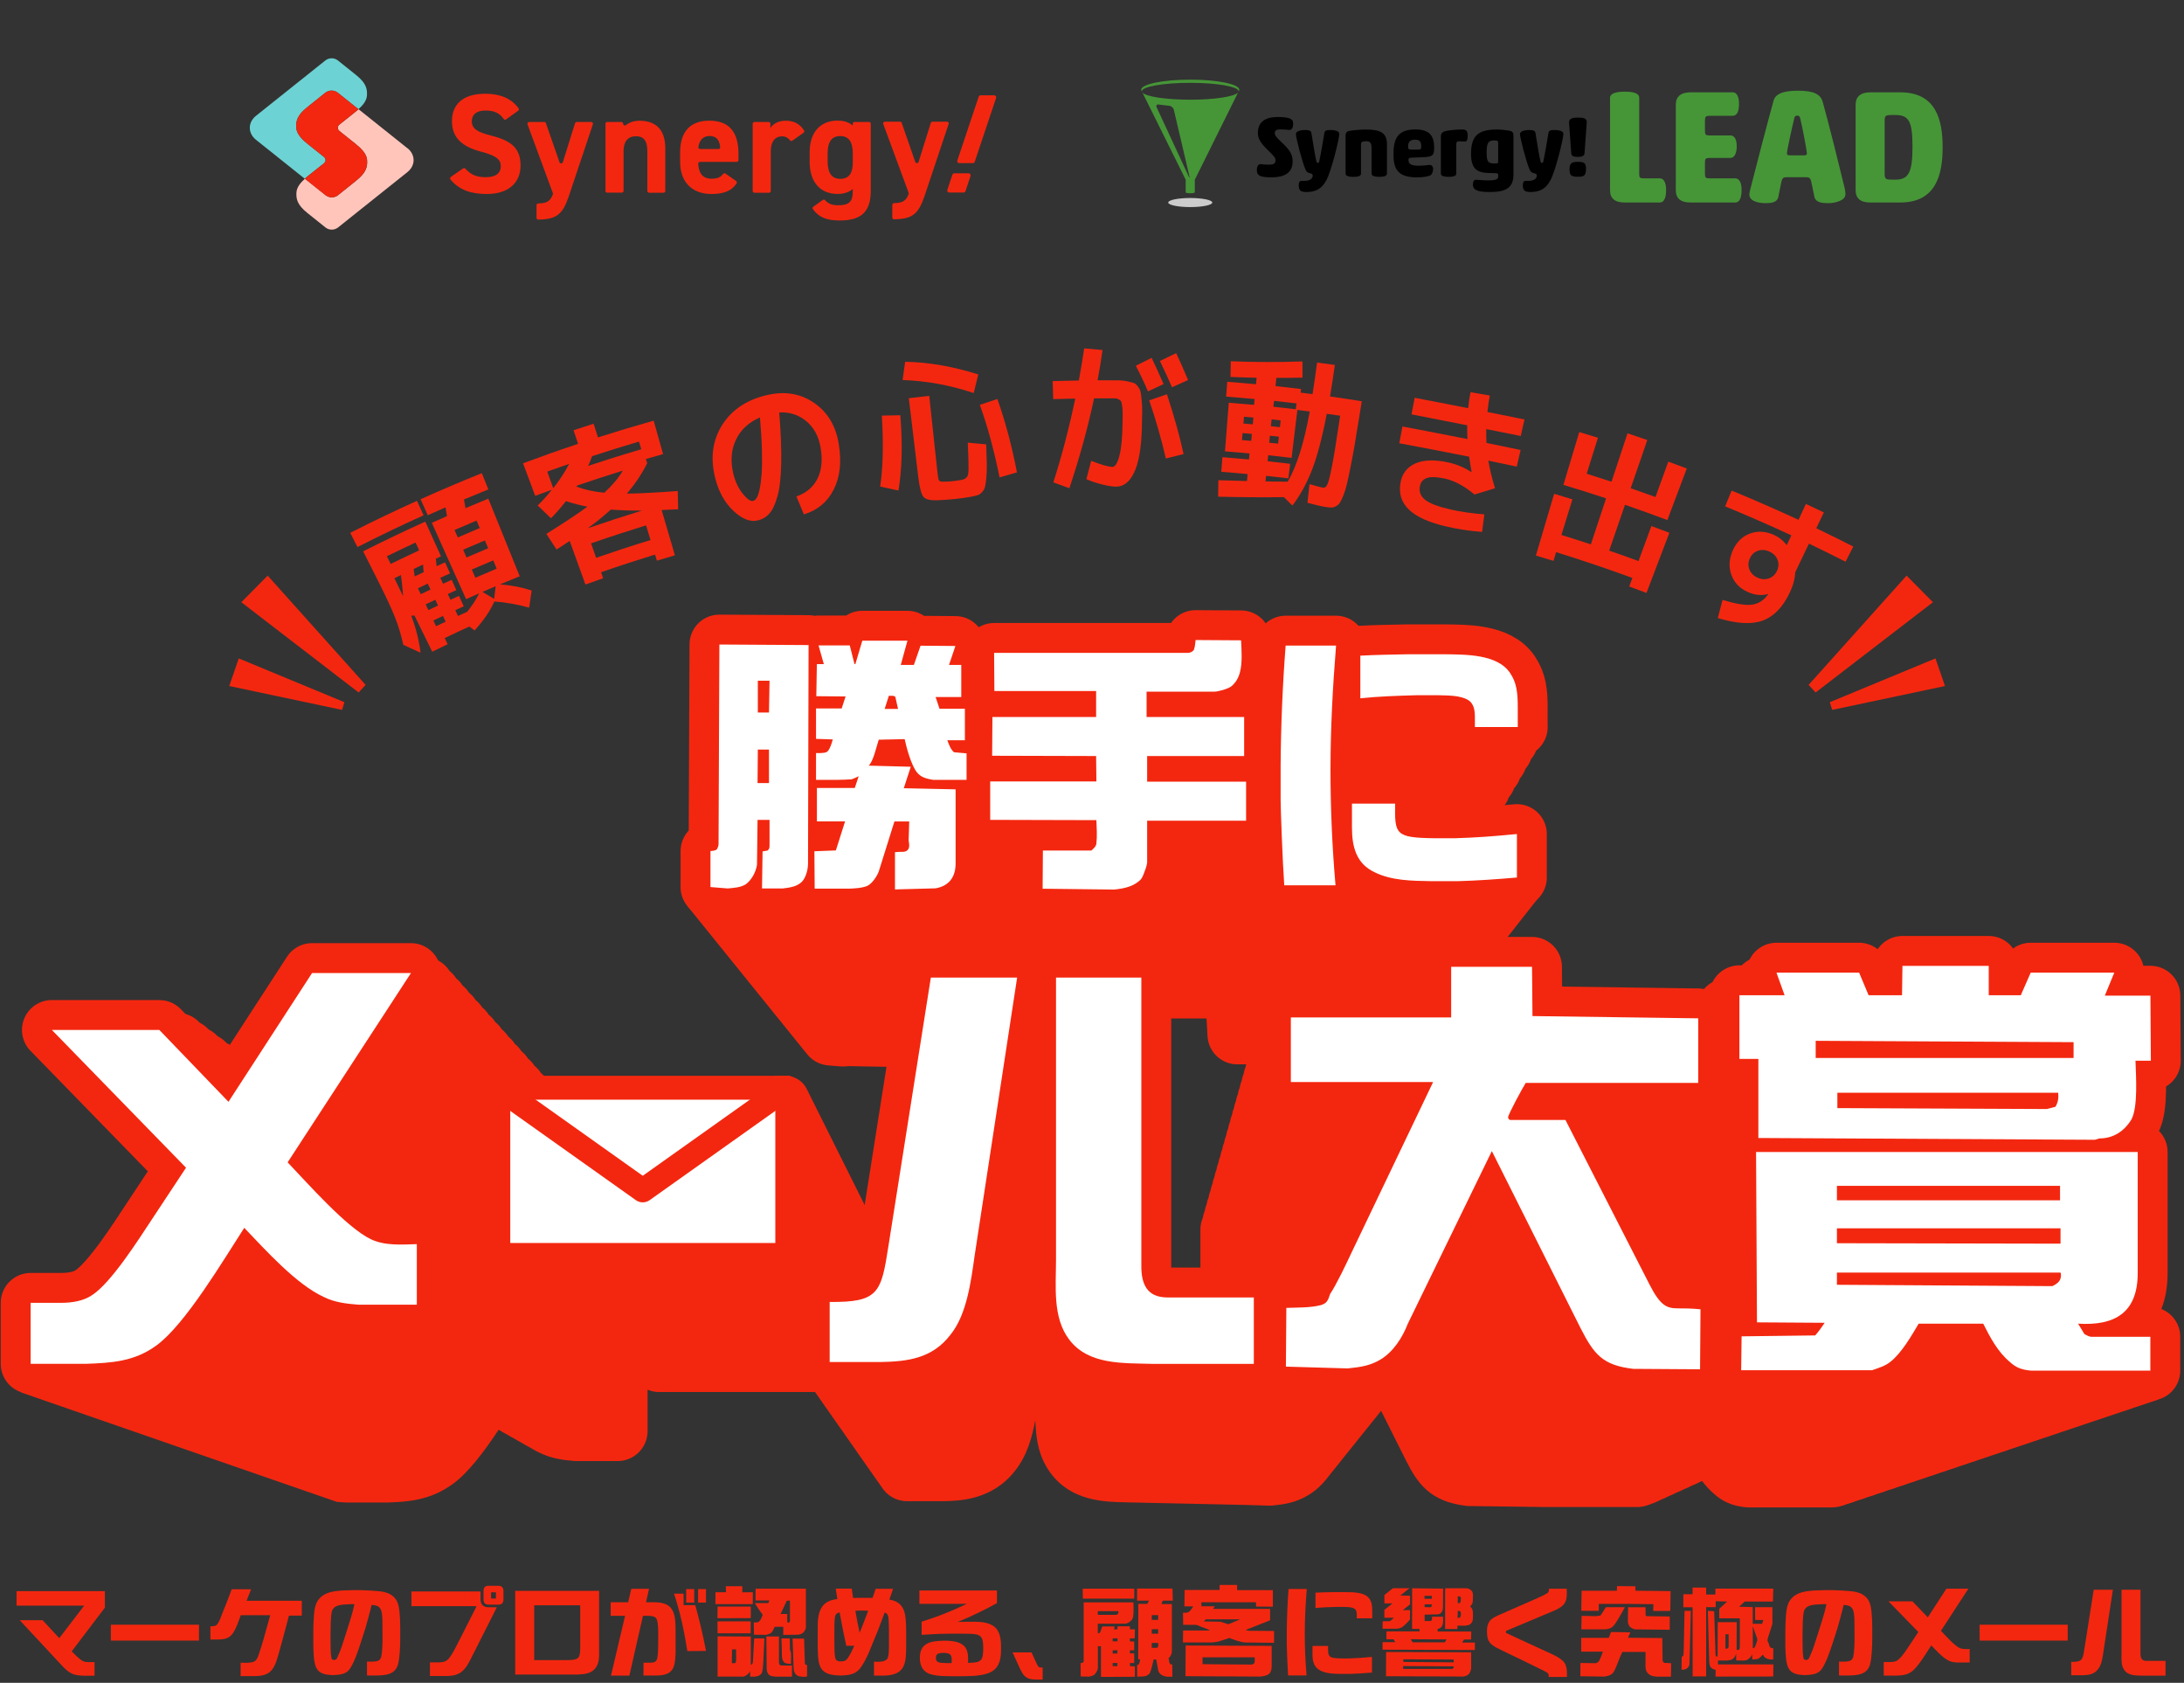 <svg width="640" height="493" viewBox="0 0 640 493" fill="none" xmlns="http://www.w3.org/2000/svg">
<rect x="0" y="0" width="640" height="493" fill="#333333" stroke="none"/>
<path d="M148.328 34.984C148.108 35.149 147.778 35.094 147.631 34.874C146.439 33.204 144.953 32.379 142.275 32.379C139.596 32.379 138.257 33.59 138.257 35.534C138.257 37.772 140.073 38.763 143.889 39.717C149.851 41.203 152.548 43.441 152.548 48.504C152.548 53.182 149.392 56.832 142.678 56.832C137.89 56.832 134.496 55.585 132.001 52.576C131.818 52.356 131.873 52.008 132.112 51.824L135.707 49.329C135.927 49.183 136.221 49.219 136.386 49.421C137.853 51.09 139.56 51.916 142.311 51.916C145.632 51.916 146.751 50.467 146.751 48.724C146.751 46.743 145.54 45.624 140.899 44.413C135.267 42.927 132.442 40.23 132.442 35.498C132.442 30.765 135.432 27.462 142.219 27.462C146.567 27.462 149.906 28.857 151.961 31.737C152.126 31.957 152.071 32.287 151.832 32.452L148.31 34.965L148.328 34.984Z" fill="#F3270F"/>
<path d="M159.977 36.084L163.958 47.532C164.123 47.99 164.784 47.99 164.93 47.532L168.507 36.103C168.581 35.883 168.764 35.736 169.003 35.736H173.259C173.607 35.736 173.864 36.084 173.736 36.415L166.71 57.419C164.894 62.813 163.132 64.262 157.739 64.335C157.446 64.335 157.225 64.115 157.225 63.822V60.116C157.225 59.841 157.446 59.602 157.739 59.602C160.161 59.547 161.206 59.034 162.013 56.943C162.05 56.832 162.05 56.686 162.013 56.576L154.584 36.433C154.455 36.103 154.712 35.736 155.061 35.736H159.519C159.739 35.736 159.922 35.883 159.996 36.084H159.977Z" fill="#F3270F"/>
<path d="M177.918 35.736H182.083C182.358 35.736 182.596 35.956 182.596 36.25C182.596 36.672 183.073 36.91 183.422 36.653C184.321 35.938 185.678 35.369 187.366 35.369C191.549 35.369 194.961 37.35 194.961 43.496V55.952C194.961 56.227 194.741 56.466 194.447 56.466H190.209C189.934 56.466 189.696 56.245 189.696 55.952V44.321C189.696 41.093 188.54 39.919 186.375 39.919C183.935 39.919 182.725 41.533 182.725 44.266V55.934C182.725 56.209 182.505 56.447 182.211 56.447H177.937C177.662 56.447 177.423 56.227 177.423 55.934V36.231C177.423 35.956 177.643 35.718 177.937 35.718L177.918 35.736Z" fill="#F3270F"/>
<path d="M215.709 53.035C215.929 53.182 216.002 53.494 215.855 53.732C214.388 55.952 212.04 56.832 208.517 56.832C202.299 56.832 199.308 52.815 199.308 47.458V44.633C199.308 38.378 202.464 35.351 207.857 35.351C213.709 35.351 216.406 38.745 216.406 45.055V46.908C216.406 47.183 216.185 47.422 215.892 47.422H205.124C204.83 47.422 204.592 47.678 204.61 47.972C204.757 50.54 205.729 52.356 208.481 52.356C210.407 52.356 211.196 51.843 211.893 50.962C212.058 50.742 212.37 50.705 212.59 50.852L215.727 53.035H215.709ZM205.16 43.661H210.535C210.847 43.661 211.086 43.386 211.049 43.074C210.81 40.799 209.747 39.845 207.894 39.845C206.041 39.845 204.977 41.056 204.647 43.056C204.592 43.367 204.83 43.661 205.16 43.661Z" fill="#F3270F"/>
<path d="M232.219 41.221C231.999 41.386 231.705 41.331 231.522 41.129C231.008 40.487 230.311 39.937 229.192 39.937C227.211 39.937 225.871 41.386 225.871 44.285V55.952C225.871 56.227 225.651 56.466 225.358 56.466H221.083C220.808 56.466 220.57 56.245 220.57 55.952V36.25C220.57 35.974 220.79 35.736 221.083 35.736H225.248C225.523 35.736 225.761 35.956 225.761 36.25V37.479C226.458 36.451 227.834 35.369 230.274 35.369C232.714 35.369 234.383 36.305 235.613 38.194C235.759 38.414 235.686 38.726 235.466 38.891L232.2 41.221H232.219Z" fill="#F3270F"/>
<path d="M264.23 35.993L268.211 47.44C268.376 47.898 269.037 47.898 269.183 47.44L272.761 36.011C272.834 35.791 273.017 35.644 273.256 35.644H277.512C277.86 35.644 278.117 35.993 277.989 36.323L270.963 57.328C269.147 62.721 267.386 64.17 261.992 64.244C261.699 64.244 261.479 64.023 261.479 63.73V60.024C261.479 59.749 261.699 59.511 261.992 59.511C264.414 59.456 265.459 58.942 266.267 56.851C266.303 56.741 266.303 56.594 266.267 56.484L258.837 36.341C258.709 36.011 258.965 35.644 259.314 35.644H263.772C263.992 35.644 264.175 35.791 264.249 35.993H264.23Z" fill="#F3270F"/>
<path d="M250.417 35.736H254.654C254.93 35.736 255.168 35.956 255.168 36.25V56.044C255.168 62.96 251.279 64.592 246.051 64.592C242.4 64.592 239.997 63.767 238.218 61.272C238.052 61.052 238.107 60.721 238.346 60.556L241.098 58.575C241.318 58.428 241.611 58.447 241.776 58.63C242.657 59.639 243.794 60.135 245.555 60.135C248.711 60.135 249.903 59.217 249.903 56.025V55.365C248.784 56.319 247.335 56.814 245.464 56.814C240.034 56.814 237.264 52.962 237.264 47.44V44.615C237.264 38.561 240.547 35.332 245.464 35.332C247.335 35.332 248.784 35.828 249.903 36.782V36.213C249.903 35.938 250.123 35.699 250.417 35.699V35.736ZM249.903 47.605V45C249.903 41.68 248.821 39.864 246.216 39.864C243.611 39.864 242.529 41.68 242.529 45V47.165C242.529 50.155 243.354 52.393 246.216 52.393C249.078 52.393 249.903 50.357 249.903 47.623V47.605Z" fill="#F3270F"/>
<path d="M278.154 56.41H282.373C282.63 56.41 282.85 56.245 282.924 56.007L284.41 51.549C284.538 51.164 284.263 50.779 283.859 50.779H279.64C279.383 50.779 279.163 50.944 279.09 51.182L277.604 55.64C277.475 56.025 277.75 56.41 278.154 56.41Z" fill="#F3270F"/>
<path d="M281.089 47.788H285.088C285.345 47.788 285.565 47.623 285.639 47.385L291.894 28.692C292.023 28.306 291.748 27.921 291.344 27.921H287.345C287.088 27.921 286.868 28.086 286.794 28.325L280.539 47.018C280.41 47.403 280.686 47.788 281.089 47.788Z" fill="#F3270F"/>
<path d="M93.991 48.596L94.908 47.862C94.908 47.862 94.982 47.788 95.018 47.752C95.092 47.678 95.147 47.605 95.202 47.532C95.257 47.458 95.294 47.367 95.33 47.293C95.385 47.165 95.404 47.036 95.404 46.908C95.404 46.559 95.239 46.211 94.908 45.954L90.285 42.267C88.745 41.038 86.947 39.387 86.818 37.46C86.69 35.516 87.038 33.791 90.065 31.388L95.312 27.187C96.394 26.325 97.935 26.325 99.018 27.187L105.035 31.994C106.282 30.893 107.438 29.535 107.53 27.994C107.658 26.05 107.309 24.326 104.283 21.922L99.036 17.721C97.954 16.859 96.413 16.859 95.33 17.721L75.004 33.938C72.601 35.864 72.601 39.02 75.004 40.946L89.295 52.356C89.607 52.063 89.937 51.806 90.249 51.549L93.954 48.596H93.991Z" fill="#6DD2D3"/>
<path d="M119.362 43.404L105.071 31.994C104.759 32.287 104.429 32.544 104.117 32.801L99.495 36.488C99.164 36.745 98.999 37.093 98.999 37.442C98.999 37.57 99.018 37.699 99.073 37.827C99.109 37.919 99.146 37.992 99.201 38.066C99.256 38.139 99.311 38.212 99.385 38.286C99.421 38.322 99.458 38.359 99.495 38.396L100.412 39.13L104.117 42.083C105.658 43.312 107.456 44.963 107.585 46.889C107.713 48.834 107.364 50.559 104.338 52.962L99.091 57.163C98.009 58.025 96.468 58.025 95.385 57.163L89.368 52.356C88.121 53.457 86.965 54.814 86.873 56.355C86.745 58.3 87.094 60.024 90.12 62.428L95.367 66.629C96.449 67.491 97.99 67.491 99.073 66.629L119.399 50.412C121.802 48.486 121.802 45.33 119.399 43.404H119.362Z" fill="#FFC5BB"/>
<path d="M99.054 57.163L104.301 52.962C107.328 50.559 107.676 48.834 107.548 46.889C107.419 44.963 105.622 43.312 104.081 42.083L100.375 39.13L99.458 38.396C99.458 38.396 99.385 38.322 99.348 38.286C99.274 38.212 99.219 38.139 99.164 38.066C99.109 37.992 99.073 37.901 99.036 37.827C98.981 37.699 98.963 37.57 98.963 37.442C98.963 37.093 99.128 36.745 99.458 36.488L104.081 32.801C104.393 32.544 104.723 32.287 105.035 31.994L99.018 27.187C97.935 26.325 96.394 26.325 95.312 27.187L90.065 31.388C87.038 33.791 86.69 35.516 86.818 37.46C86.947 39.386 88.745 41.038 90.285 42.267L94.908 45.954C95.239 46.211 95.404 46.559 95.404 46.908C95.404 47.036 95.385 47.165 95.33 47.293C95.294 47.385 95.257 47.458 95.202 47.532C95.147 47.605 95.092 47.678 95.018 47.752C94.982 47.788 94.945 47.825 94.908 47.862L93.991 48.596L90.285 51.549C89.974 51.806 89.643 52.063 89.332 52.356L95.349 57.163C96.431 58.025 97.972 58.025 99.054 57.163Z" fill="#F3270F"/>
<g clip-path="url(#clip0_198_303)">
<path d="M374.495 34.271C376.413 34.271 377.676 34.499 378.283 34.879C378.862 35.23 378.938 35.61 378.938 36.341C378.938 37.3 378.559 38.183 377.704 38.06C376.992 37.984 376.109 37.908 375.283 37.908C374.2 37.908 373.564 38.136 373.564 38.971C373.564 39.683 374.02 40.263 375.815 41.924C378.236 44.222 378.796 45.466 378.796 47.308C378.796 50.849 376.071 51.96 372.577 51.96C371.162 51.96 369.823 51.837 369.14 51.476C368.532 51.143 368.304 50.64 368.304 49.786C368.304 48.827 368.732 47.963 369.539 48.096C370.298 48.2 371.029 48.248 371.789 48.248C373.099 48.248 373.783 47.972 373.783 46.985C373.783 46.301 373.479 45.845 371.485 43.927C369.539 42.029 368.608 40.69 368.608 38.971C368.608 35.411 371.162 34.271 374.495 34.271Z" fill="black"/>
<path d="M388.689 52.767C387.322 55.369 385.528 56.252 382.803 56.252C381.132 56.252 380.581 55.796 380.581 54.229C380.581 53.451 380.837 52.995 381.341 52.995H382.176C384.198 52.995 384.673 52.112 384.673 51.428C384.673 51.048 384.493 50.868 383.743 50.716C383.059 50.564 382.736 50.137 382.556 49.634C381.549 47.355 379.755 40.338 379.755 39.303C379.755 38.269 381.521 38.088 382.48 38.088C383.562 38.088 384.17 38.288 384.274 38.867C384.626 40.889 385.357 45.769 385.765 47.307C385.869 47.687 386.04 47.716 386.173 47.716C386.325 47.716 386.506 47.687 386.582 47.307C386.933 45.769 387.797 40.889 388.101 38.943C388.205 38.335 388.585 38.088 389.715 38.088C390.93 38.088 392.468 38.269 392.468 39.227C392.345 41.326 390.066 50.194 388.708 52.767H388.689Z" fill="black"/>
<path d="M406.426 50.897C406.426 51.656 405.267 51.808 404.204 51.808C403.14 51.808 401.935 51.656 401.935 50.897V43.776C401.935 41.801 401.583 41.373 400.245 41.373C399.76 41.373 399.362 41.449 399.162 41.554C398.858 41.753 398.83 42.038 398.83 42.465V50.906C398.83 51.666 397.643 51.818 396.608 51.818C395.573 51.818 394.31 51.666 394.31 50.906V39.864C394.31 38.829 394.643 38.496 395.497 38.325C396.836 38.098 399.01 37.946 400.245 37.946C404.669 37.946 406.435 39.009 406.435 42.266V50.906L406.426 50.897Z" fill="black"/>
<path d="M413.556 46.197C412.901 46.225 412.749 46.349 412.749 46.88C412.749 48.067 413.528 48.551 415.759 48.551C416.917 48.551 417.933 48.447 418.693 48.323C419.272 48.248 419.956 48.475 419.956 49.539C419.956 50.393 419.576 51.105 419.225 51.333C418.588 51.685 417.126 51.96 415.208 51.96C410.252 51.96 408.363 50.061 408.363 45.589V44.801C408.363 39.246 410.917 37.927 414.829 37.927C418.74 37.927 420.26 39.674 420.26 43.158C420.26 45.333 419.984 45.836 417.734 46.016L413.566 46.197H413.556ZM412.645 43.111C412.645 43.671 412.901 43.823 413.575 43.823H415.55C416.31 43.823 416.481 43.671 416.481 42.94C416.481 41.554 416.101 40.917 414.658 40.917C413.119 40.917 412.635 41.696 412.635 42.911V43.111H412.645Z" fill="black"/>
<path d="M429.299 41.468C428.843 41.468 428.387 41.392 427.76 41.392C426.906 41.392 426.754 41.544 426.754 42.456V50.897C426.754 51.656 425.567 51.808 424.532 51.808C423.497 51.808 422.234 51.656 422.234 50.897V39.854C422.234 38.819 423.146 38.468 423.981 38.316C425.216 38.088 427.162 37.936 428.349 37.936C429.735 37.936 430.096 38.344 430.096 39.835C430.096 40.69 429.897 41.478 429.318 41.478L429.299 41.468Z" fill="black"/>
<path d="M443.493 51.276C443.493 55.52 440.464 56.252 436.524 56.252C433.191 56.252 431.625 55.767 431.625 54.058C431.625 53.071 432.004 52.672 432.46 52.672C433.343 52.672 434.739 52.852 436.021 52.852C438.423 52.852 439.031 52.501 439.031 51.713V51.21C439.031 50.754 438.803 50.707 437.084 50.707C433.115 50.707 431.074 49.871 431.074 45.019C431.074 39.845 433.144 37.946 438.556 37.946C439.771 37.946 440.958 38.069 442.116 38.249C443.123 38.43 443.503 38.705 443.503 39.74V51.286L443.493 51.276ZM439.021 41.772C439.021 41.316 438.841 41.136 437.863 41.136C436.192 41.136 435.641 41.772 435.641 44.678C435.641 47.431 436.097 47.887 437.986 47.887C438.917 47.887 439.021 47.839 439.021 47.327V41.772Z" fill="black"/>
<path d="M454.355 52.767C452.988 55.369 451.193 56.252 448.468 56.252C446.797 56.252 446.247 55.796 446.247 54.229C446.247 53.451 446.503 52.995 447.006 52.995H447.842C449.864 52.995 450.339 52.112 450.339 51.428C450.339 51.048 450.159 50.868 449.408 50.716C448.725 50.564 448.402 50.137 448.222 49.634C447.215 47.355 445.421 40.338 445.421 39.303C445.421 38.269 447.187 38.088 448.146 38.088C449.228 38.088 449.836 38.288 449.94 38.867C450.291 40.889 451.023 45.769 451.431 47.307C451.535 47.687 451.706 47.716 451.839 47.716C451.991 47.716 452.171 47.687 452.247 47.307C452.599 45.769 453.463 40.889 453.767 38.943C453.871 38.335 454.251 38.088 455.381 38.088C456.596 38.088 458.134 38.269 458.134 39.227C458.011 41.326 455.732 50.194 454.374 52.767H454.355Z" fill="black"/>
<path d="M464.334 44.905C464.287 45.712 463.48 45.969 462.388 45.969C461.096 45.969 460.489 45.712 460.441 44.905L459.786 35.762C459.834 34.603 461.125 34.452 462.388 34.452C463.878 34.452 464.989 34.603 464.989 35.762L464.334 44.905ZM462.388 47.412C464.258 47.412 464.761 47.792 464.761 49.434C464.761 51.457 464.23 51.779 462.388 51.779C460.546 51.779 459.938 51.447 459.938 49.681C459.938 47.782 460.546 47.412 462.388 47.412Z" fill="black"/>
<path d="M480.352 51.02C480.352 52.017 480.542 52.254 481.681 52.254H486.333C487.948 52.254 488.232 54.248 488.232 55.672C488.232 57.287 487.948 59.328 486.333 59.328H476.127C473.183 59.328 471.807 58.094 471.807 55.72V28.66C471.807 27.141 474.228 26.856 476.127 26.856C478.168 26.856 480.352 27.141 480.352 28.66V51.02Z" fill="#469637"/>
<path d="M500.955 33.929C499.816 33.929 499.626 34.214 499.626 35.306V38.44C499.626 39.436 499.816 39.674 500.955 39.674H507.032C508.646 39.674 508.931 41.525 508.931 42.95C508.931 44.041 508.646 46.273 507.032 46.273H500.955C499.816 46.273 499.626 46.51 499.626 47.554V51.02C499.626 52.017 499.816 52.254 500.955 52.254H508.456C510.07 52.254 510.355 54.248 510.355 55.672C510.355 57.287 510.07 59.328 508.456 59.328H495.401C492.458 59.328 491.081 58.094 491.081 55.72V30.654C491.081 28.375 492.458 27.046 495.401 27.046H507.697C509.311 27.046 509.596 28.992 509.596 30.416C509.596 32.031 509.311 33.929 507.697 33.929H500.955Z" fill="#469637"/>
<path d="M531.718 57.761L530.769 53.204C530.531 52.254 530.247 51.922 529.392 51.922H523.458C522.508 51.922 522.271 52.254 522.034 53.204L521.084 57.856C520.704 59.328 518.995 59.518 517.334 59.518C515.91 59.518 512.634 59.185 512.634 57.002C512.634 56.48 512.871 55.53 513.156 54.486C514.628 48.646 517.951 35.923 519.707 29.562C520.182 27.71 522.129 26.571 526.781 26.571C531.433 26.571 533.475 27.52 534.139 29.894C535.896 36.113 539.456 50.545 540.358 54.296C540.738 55.672 540.786 56.48 540.786 56.907C540.786 58.901 537.463 59.518 535.706 59.518C533.95 59.518 532.146 59.328 531.718 57.761ZM525.832 34.499C525.167 37.11 523.648 44.184 523.648 44.849C523.648 45.418 523.885 45.513 524.597 45.513H528.538C529.297 45.513 529.487 45.418 529.487 44.849C529.487 44.231 528.158 37.063 527.493 34.499C527.303 33.977 527.161 33.882 526.686 33.882C526.211 33.882 525.974 33.977 525.832 34.499Z" fill="#469637"/>
<path d="M548.097 59.328C545.153 59.328 543.777 58.094 543.777 55.72V30.654C543.777 28.375 545.153 27.046 548.097 27.046H556.832C567.324 27.046 569.27 35.069 569.27 43.139C569.27 51.21 567.324 59.328 556.832 59.328H548.097ZM555.408 33.692H554.411C552.702 33.692 552.274 33.787 552.274 35.354V50.925C552.274 52.492 552.702 52.634 554.411 52.634H555.455C559.301 52.634 560.44 50.498 560.44 42.95C560.44 35.401 559.301 33.692 555.408 33.692Z" fill="#469637"/>
<path d="M350.615 43.747L350.511 43.946C350.568 43.88 350.606 43.813 350.615 43.747Z" fill="#469637"/>
<path d="M350.521 43.747C350.53 43.813 350.568 43.889 350.625 43.956L350.521 43.747Z" fill="#469637"/>
<path d="M355.249 59.337C355.249 60.069 352.363 60.667 348.793 60.667C345.223 60.667 342.336 60.069 342.336 59.337C342.336 58.606 345.223 58.008 348.793 58.008C352.363 58.008 355.249 58.606 355.249 59.337Z" fill="#CCCCCC"/>
<path d="M348.83 43.984L348.755 44.136C348.792 44.089 348.821 44.032 348.83 43.984Z" fill="#469637"/>
<path d="M348.755 43.984C348.755 44.041 348.792 44.089 348.83 44.146L348.755 43.984Z" fill="#469637"/>
<path d="M362.797 27.112C361.763 28.299 355.885 29.211 348.783 29.211C341.681 29.211 335.813 28.309 334.778 27.112L347.454 52.644V56.347C347.454 56.498 348.052 56.622 348.793 56.622C349.533 56.622 350.131 56.498 350.131 56.347V52.644L362.797 27.112ZM348.327 51.656L338.947 31.451C338.69 30.901 338.975 30.53 339.564 30.625L342.64 30.996C343.238 31.053 343.846 31.584 343.979 32.163L348.536 51.571C348.679 52.159 348.584 52.188 348.327 51.647V51.656Z" fill="#469637"/>
<path d="M348.793 23.333C340.855 23.333 334.427 24.653 334.427 26.286C334.427 26.438 334.484 26.59 334.588 26.733L334.626 26.808C334.626 26.808 334.617 26.761 334.617 26.742C334.617 25.365 340.959 24.264 348.793 24.264C356.626 24.264 362.968 25.375 362.968 26.742C362.968 26.77 362.968 26.789 362.959 26.818L363.006 26.723C363.111 26.581 363.158 26.438 363.158 26.286C363.158 24.653 356.73 23.333 348.793 23.333Z" fill="#469637"/>
</g>
<g clip-path="url(#clip1_198_303)">
<path d="M627.532 385.462C628.606 382.696 629.26 379.322 629.26 375.237V340.451C629.26 338.104 628.338 335.968 626.832 334.404C628.455 330.937 628.863 326.595 628.851 321.704C629.447 321.342 629.995 320.91 630.486 320.408C632.132 318.75 633.042 316.509 633.03 314.174L632.902 295.486C632.867 290.676 628.956 286.789 624.147 286.789H622.256C622.011 285.832 621.602 284.898 621.042 284.058C619.42 281.63 616.688 280.17 613.77 280.17H589.758C587.914 280.17 586.163 280.754 584.715 281.77C583.116 279.622 580.56 278.233 577.676 278.233H552.883C549.999 278.233 547.443 279.622 545.844 281.781C545.774 281.828 545.715 281.863 545.645 281.91C544.163 280.813 542.342 280.182 540.416 280.182H516.661C513.813 280.182 511.139 281.571 509.493 283.906C509.423 283.999 509.365 284.104 509.295 284.198C508.63 284.723 508.034 285.342 507.544 286.042C507.474 286.135 507.416 286.241 507.346 286.334C507.206 286.439 507.077 286.556 506.937 286.672H506.003C502.898 286.672 500.167 288.283 498.614 290.723C497.89 291.318 497.272 292.019 496.77 292.801C496.513 293.011 496.268 293.244 496.034 293.478C495.474 293.361 494.902 293.291 494.307 293.279L455.225 292.742L455.178 287.151C455.132 282.353 451.233 278.478 446.423 278.478H423.194C419.283 278.478 415.968 281.046 414.848 284.583C414.416 285.248 414.065 285.972 413.82 286.742C413.388 287.408 413.038 288.132 412.793 288.902C412.361 289.567 412.011 290.291 411.766 291.062C411.369 291.669 411.042 292.322 410.797 293.023H377.12C372.754 293.023 369.135 296.209 368.47 300.388C368.202 301.019 368.003 301.696 367.898 302.396C367.63 303.038 367.431 303.704 367.326 304.416C367.058 305.046 366.859 305.723 366.754 306.423C366.486 307.065 366.287 307.742 366.182 308.443C365.914 309.085 365.715 309.75 365.61 310.462C365.342 311.093 365.143 311.77 365.038 312.47C364.77 313.112 364.571 313.777 364.466 314.49C364.198 315.132 363.999 315.797 363.894 316.509C363.626 317.151 363.427 317.816 363.322 318.528C363.054 319.159 362.855 319.836 362.75 320.536C362.482 321.178 362.283 321.844 362.178 322.556C361.91 323.186 361.711 323.863 361.606 324.563C361.338 325.205 361.139 325.883 361.034 326.583C360.766 327.213 360.567 327.89 360.462 328.591C360.194 329.233 359.995 329.898 359.89 330.61C359.622 331.252 359.423 331.918 359.318 332.63C359.05 333.272 358.851 333.937 358.746 334.649C358.478 335.291 358.279 335.956 358.174 336.669C357.906 337.311 357.707 337.976 357.602 338.688C357.334 339.318 357.135 339.995 357.03 340.696C356.762 341.338 356.564 342.003 356.458 342.715C356.19 343.357 355.992 344.023 355.886 344.735C355.618 345.365 355.42 346.042 355.314 346.742C355.046 347.384 354.848 348.062 354.742 348.762C354.474 349.392 354.276 350.069 354.171 350.77C353.902 351.412 353.704 352.077 353.599 352.789C353.33 353.431 353.132 354.097 353.027 354.809C352.758 355.451 352.56 356.116 352.455 356.828C352.011 357.879 351.766 359.023 351.766 360.225V373.509H343.023C343.023 373.439 343.023 373.381 343.023 373.311V290.361C343.023 285.528 339.1 281.606 334.268 281.606H309.731C307.606 281.606 305.669 282.365 304.151 283.614C302.599 282.33 300.626 281.606 298.571 281.606H273.778C269.47 281.606 265.805 284.735 265.128 288.995L254.622 355.521L236.377 318.972C235.233 316.672 232.886 315.213 230.318 315.213H226.921L229.314 326.781H169.746C169.279 326.128 168.719 325.544 168.112 325.054C167.587 324.225 166.945 323.513 166.198 322.918C165.672 322.089 165.03 321.377 164.283 320.781C163.758 319.953 163.116 319.241 162.369 318.645C161.844 317.816 161.202 317.104 160.455 316.509C159.929 315.68 159.287 314.968 158.54 314.373C158.015 313.544 157.373 312.832 156.626 312.237C156.1 311.408 155.458 310.696 154.711 310.1C154.186 309.272 153.544 308.56 152.797 307.964C152.272 307.135 151.63 306.423 150.883 305.828C150.357 304.999 149.715 304.287 148.968 303.692C148.443 302.863 147.801 302.151 147.054 301.556C146.528 300.727 145.886 300.015 145.139 299.42C144.614 298.591 143.972 297.879 143.225 297.272C142.7 296.443 142.058 295.731 141.311 295.135C140.785 294.307 140.143 293.595 139.396 292.999C138.871 292.17 138.229 291.458 137.482 290.863C136.956 290.034 136.314 289.322 135.567 288.727C135.042 287.898 134.4 287.186 133.653 286.591C133.128 285.762 132.486 285.05 131.739 284.455C130.139 281.933 127.349 280.381 124.338 280.381H95.914C92.949 280.381 90.182 281.886 88.571 284.373L72.1 309.75C71.96 309.669 71.809 309.598 71.668 309.517L71.47 309.318C70.758 308.583 69.941 307.988 69.042 307.544L68.844 307.346C68.132 306.61 67.314 306.015 66.416 305.571L66.217 305.373C65.505 304.637 64.688 304.03 63.789 303.587L63.591 303.388C62.879 302.653 62.062 302.058 61.163 301.614L60.964 301.416C60.252 300.68 59.435 300.073 58.536 299.63L58.349 299.431C56.704 297.715 54.416 296.746 52.046 296.746H21.147C17.622 296.746 14.447 298.859 13.081 302.093C11.715 305.338 12.416 309.085 14.879 311.606L48.509 346.147L41.622 356.583C39.112 360.423 31.454 372.085 27.976 374.326C27.906 374.373 27.836 374.419 27.766 374.466C27.486 374.653 26.26 375.143 23.879 375.143H15.054C10.221 375.143 6.299 379.065 6.299 383.898V401.419C6.299 403.217 6.848 404.875 7.77 406.264L6.159 407.921L98.692 439.988C98.692 439.988 100.84 440.186 101.727 440.186H113.038C113.143 440.186 113.237 440.186 113.342 440.186C118.933 439.988 125.89 439.754 132.777 434.688C137.202 431.443 141.626 425.606 146.12 418.871C146.213 418.918 146.318 418.976 146.412 419.023C147.135 419.478 147.871 419.886 148.595 420.26C149.33 420.715 150.054 421.124 150.777 421.497C151.513 421.953 152.237 422.361 152.96 422.735C153.684 423.19 154.42 423.598 155.132 423.96C156.171 424.614 157.163 425.151 158.132 425.606C161.587 427.299 165.054 427.766 168.287 428.011C168.509 428.023 168.731 428.034 168.953 428.034H181.011C185.844 428.034 189.766 424.112 189.766 419.279V407.128C190.816 407.571 191.972 407.816 193.186 407.816H238.828C238.98 408.05 239.155 408.283 239.33 408.493C239.552 408.855 239.797 409.205 240.054 409.532C240.276 409.894 240.521 410.244 240.789 410.571C241.011 410.933 241.244 411.283 241.513 411.61C241.735 411.972 241.98 412.322 242.248 412.649C242.47 413.011 242.704 413.361 242.972 413.688C243.194 414.05 243.439 414.4 243.707 414.727C243.929 415.089 244.163 415.439 244.431 415.766C244.653 416.128 244.898 416.478 245.167 416.816C245.388 417.178 245.622 417.528 245.89 417.855C246.112 418.217 246.357 418.567 246.626 418.894C246.848 419.256 247.093 419.606 247.35 419.933C247.571 420.295 247.805 420.645 248.073 420.972C248.295 421.334 248.54 421.684 248.809 422.011C249.03 422.373 249.264 422.723 249.532 423.05C249.754 423.412 249.999 423.762 250.256 424.089C250.478 424.451 250.723 424.801 250.98 425.128C251.202 425.49 251.447 425.84 251.715 426.167C251.937 426.528 252.171 426.879 252.439 427.205C252.661 427.567 252.906 427.918 253.174 428.244C253.396 428.606 253.63 428.956 253.898 429.283C254.12 429.645 254.365 429.995 254.634 430.322C254.855 430.684 255.089 431.034 255.357 431.349C255.579 431.711 255.824 432.062 256.093 432.4C256.314 432.762 256.548 433.112 256.816 433.439C257.038 433.801 257.283 434.151 257.552 434.478C257.774 434.84 258.007 435.19 258.276 435.517C259.805 438.073 262.606 439.789 265.793 439.789H276.089C276.089 439.789 276.182 439.789 276.229 439.789C280.933 439.719 290.692 439.556 297.416 430.918C300.929 426.575 302.47 421.042 303.369 416.069C303.392 416.338 303.404 416.606 303.427 416.886C303.451 417.295 303.474 417.692 303.509 418.1C303.707 421.707 304.408 426.972 307.957 431.676C314.097 439.812 323.645 439.999 329.96 440.128C330.567 440.128 331.163 440.151 331.735 440.174C331.828 440.174 331.922 440.174 332.003 440.174H332.097L364.828 440.886L371.902 441.097C372.287 441.097 372.672 441.097 373.058 441.05C376.455 440.7 379.816 440.198 383.47 437.968C385.595 436.672 387.497 434.921 389.132 432.75C389.435 432.388 389.727 432.027 389.995 431.665C390.299 431.303 390.591 430.941 390.859 430.591C391.163 430.229 391.455 429.867 391.735 429.505C392.038 429.143 392.33 428.793 392.599 428.431C392.914 428.069 393.206 427.707 393.474 427.334C393.778 426.972 394.069 426.61 394.338 426.248C394.641 425.886 394.933 425.525 395.202 425.174C395.505 424.824 395.785 424.462 396.065 424.1C396.369 423.75 396.649 423.388 396.929 423.027C397.233 422.676 397.513 422.314 397.793 421.941C398.097 421.591 398.377 421.229 398.657 420.867C398.949 420.517 399.241 420.155 399.521 419.793C399.813 419.443 400.104 419.081 400.385 418.719C400.676 418.369 400.968 418.007 401.248 417.645C401.54 417.295 401.832 416.933 402.112 416.571C402.404 416.233 402.696 415.871 402.976 415.497C403.268 415.159 403.56 414.797 403.84 414.423C404.132 414.085 404.412 413.723 404.704 413.349C404.704 413.349 404.715 413.338 404.727 413.326L412.081 427.999C415.361 434.455 418.957 439.906 429.719 441.167C430.034 441.202 430.361 441.225 430.676 441.225H431.377L452.914 441.505H479.809C480.813 441.505 481.805 441.33 482.75 440.991L483.194 440.84C484.151 440.501 485.4 440.069 486.731 439.357C487.396 439.1 488.167 438.774 488.984 438.33C489.649 438.073 490.42 437.746 491.237 437.303C491.902 437.046 492.684 436.707 493.501 436.276C494.167 436.019 494.937 435.692 495.754 435.248C496.42 434.991 497.19 434.665 498.007 434.221C498.252 434.128 498.521 434.023 498.801 433.894C499.77 435.19 500.89 436.427 502.186 437.56C504.859 439.988 507.789 441.225 511.653 441.575C511.922 441.598 512.178 441.61 512.447 441.61H536.937C538.478 441.61 539.937 441.213 541.198 440.501C542.272 440.349 543.299 439.999 544.209 439.486C545.283 439.334 546.299 438.984 547.209 438.47C548.283 438.318 549.299 437.968 550.221 437.454C551.295 437.303 552.311 436.953 553.233 436.439C554.307 436.287 555.322 435.937 556.244 435.423C557.318 435.272 558.334 434.921 559.256 434.408C560.33 434.256 561.346 433.906 562.268 433.392C563.342 433.241 564.357 432.89 565.268 432.377C566.342 432.225 567.357 431.875 568.279 431.361C569.353 431.209 570.369 430.859 571.291 430.346C572.365 430.194 573.381 429.844 574.303 429.33C575.377 429.178 576.392 428.828 577.315 428.314C578.388 428.163 579.404 427.812 580.326 427.299C581.412 427.147 582.427 426.797 583.338 426.283C584.412 426.132 585.427 425.781 586.338 425.268C587.412 425.116 588.427 424.766 589.349 424.252C590.423 424.1 591.439 423.75 592.361 423.237C593.435 423.085 594.451 422.735 595.373 422.221C596.447 422.069 597.474 421.719 598.385 421.205C599.458 421.054 600.474 420.704 601.385 420.19C602.458 420.038 603.474 419.688 604.396 419.174C605.47 419.023 606.486 418.672 607.408 418.159C608.482 418.007 609.497 417.657 610.419 417.143C611.493 416.991 612.509 416.641 613.431 416.128C614.505 415.976 615.521 415.626 616.443 415.112C617.517 414.96 618.544 414.61 619.455 414.097C620.528 413.945 621.544 413.595 622.455 413.081C623.528 412.929 624.544 412.579 625.466 412.065C629.704 411.458 632.972 407.805 632.972 403.404V393.669C632.972 390.038 630.766 386.921 627.614 385.591L627.532 385.462Z" fill="#F3270F"/>
<path d="M632.5 410L628 406.5L539 438.5L540 441.05L632.5 410Z" fill="#F3270F"/>
<path d="M17.363 479.922L24.671 470.385H4.85V466.147H30.729V470.98L21.017 483.785C21.869 484.614 23.317 486.202 24.379 486.669C24.822 486.879 25.383 486.937 25.885 486.937H27.706V490.918H24.612C23.352 490.883 22.114 490.824 20.935 490.241C19.908 489.739 19.021 488.887 18.25 488.058L5.772 474.657H12.484L17.375 479.922H17.363Z" fill="#F3270F"/>
<path d="M58.306 475.976V480.634H32.485V475.976H58.306Z" fill="#F3270F"/>
<path d="M66.569 469.077L67.9 465.599H73.585L72.254 468.96H88.445V473.314H84.674L83.647 477.202C83.028 479.583 82.293 482.268 81.674 484.416C81.172 486.097 80.763 487.859 79.643 489.248C78.347 490.813 76.468 490.988 74.577 491.046H70.514V487.1C71.635 487.135 73.666 487.276 74.612 486.692C75.382 486.225 75.791 484.836 76.059 484.007C76.409 482.98 76.678 482.093 77.18 480.412L78.184 476.793L79.188 473.198H70.561C69.978 474.762 69.3 476.875 68.378 478.264C68.028 478.824 67.585 479.326 66.989 479.676C65.927 480.295 64.666 480.295 63.487 480.318H61.666V476.431C62.285 476.431 62.962 476.49 63.464 476.046C64.176 475.462 64.853 473.42 65.203 472.509L66.592 469.065L66.569 469.077Z" fill="#F3270F"/>
<path d="M107.539 490.836V486.774C108.484 486.809 109.897 486.89 110.772 486.54C111.356 486.307 111.624 485.828 111.741 485.245C112.033 483.774 112.126 481.264 112.091 479.385L112.068 475.708C112.068 474.505 112.091 472.474 111.543 471.435C111.099 470.583 110.34 470.315 109.418 470.233L108.893 470.175L108.566 471.564L107.854 474.237L107.119 476.887L106.348 479.303L105.554 481.743C104.877 483.809 103.582 487.684 102.228 489.283C101.165 490.521 99.368 490.661 97.874 490.731H97.231C94.675 490.614 92.877 490.089 92.259 487.346C91.85 485.548 91.815 482.898 91.815 480.844V478.603C91.815 476.84 91.85 475.066 91.99 473.338C92.142 471.575 92.34 469.719 93.578 468.33C94.663 467.093 96.286 466.474 97.909 466.206C99.706 465.937 101.504 465.879 103.325 465.855H105.858C107.656 465.89 109.453 466.007 111.251 466.182C112.582 466.334 113.994 466.684 115.045 467.536C116.492 468.657 116.866 470.303 117.052 472.042C117.204 473.63 117.286 475.217 117.286 476.817V480.143C117.286 482.268 117.134 485.735 116.644 487.591C115.792 490.568 113.084 490.801 110.434 490.859H107.55L107.539 490.836ZM98.025 486.307C98.55 486.248 98.761 485.84 98.936 485.396C99.94 483.248 100.64 480.925 101.352 478.649L102.473 475.112L103.243 472.521C103.477 471.692 103.652 470.817 103.862 469.964H102.741C101.504 469.999 99.916 470.081 99.006 470.373C98.212 470.641 97.617 471.085 97.325 471.844C96.823 473.14 96.858 478.789 96.858 480.47C96.858 481.976 96.858 484.124 97.091 485.56C97.15 486.003 97.325 486.272 97.768 486.295H98.037L98.025 486.307Z" fill="#F3270F"/>
<path d="M139.675 470.548H120.566V466.252H140.819V468.61C140.819 470.14 141.73 470.875 143.235 470.875H145.593L138.111 485.688C137.317 487.252 136.465 488.98 134.959 489.984C133.547 490.953 131.842 491.011 130.161 491.011H125.983V487.007H128.749C129.928 487.007 130.897 486.681 131.632 485.747C132.695 484.393 133.839 482.035 134.632 480.482L139.663 470.56L139.675 470.548ZM146.025 464.572C146.994 464.572 147.531 465.073 147.531 466.101V468.634C147.531 469.638 146.971 470.105 146.025 470.105H143.2C142.255 470.105 141.695 469.638 141.695 468.634V466.159C141.66 465.19 142.045 464.572 143.2 464.572H146.025ZM143.912 466.486V468.307H145.325V466.486H143.912Z" fill="#F3270F"/>
<path d="M150.974 490.579V466.054H175.558V484.894C175.558 486.365 175.266 487.894 174.239 488.992C172.943 490.404 170.935 490.497 169.149 490.579H150.986H150.974ZM170.025 470.291H156.542V486.342H166.079C167.141 486.307 168.764 486.435 169.523 485.548C170.165 484.754 170.025 482.373 170.025 481.334V470.291Z" fill="#F3270F"/>
<path d="M184.442 490.894H179.049L183.17 473.373H178.956V469.404H184.08L184.991 465.459H190.197L189.31 469.404H191.668C197.294 469.404 197.971 472.322 197.971 477.645V483.774C197.971 484.719 197.913 487.066 197.388 488.396C196.477 490.603 194.271 490.836 192.205 490.871H188.551L188.586 487.101H190.676C191.703 487.101 192.38 486.832 192.613 485.782C192.823 484.719 192.882 482.805 192.882 481.509V478.836C192.882 477.575 192.905 475.626 192.473 474.447C192.088 473.443 190.886 473.42 189.998 473.385H188.411L184.43 490.906L184.442 490.894ZM199.664 474.552C199.08 471.996 198.368 469.486 197.516 466.871H200.318V470.256H203.738L204.532 473.198L205.419 476.793L206.154 480.038C206.423 481.241 206.656 482.455 206.89 483.657C205.069 483.692 203.236 483.715 201.415 483.715C200.773 479.712 200.271 477.155 199.676 474.564L199.664 474.552ZM203.434 469.498H201.076V465.552H203.434V469.498ZM206.878 469.498H204.578V465.552H206.878V469.498Z" fill="#F3270F"/>
<path d="M212.75 466.462L212.692 464.7H217.525V466.497L220.618 466.462L220.595 469.941H209.645L209.669 466.462H212.762H212.75ZM210.241 474.085L210.276 470.665H220.023L219.999 474.05L210.252 474.085H210.241ZM210.276 478.497L210.241 474.996H219.988V478.497H210.276ZM210.276 491.163V479.385L220.023 479.443L219.999 487.603L220.233 487.696C220.618 487.311 220.618 487.136 220.641 486.634L220.735 485.011L221.003 480.003H224.003L223.677 486.89C223.641 487.568 223.525 489.634 223.233 490.136C222.766 490.906 221.996 491.104 221.167 491.198H219.813V489.552C219.486 490.346 218.785 490.848 217.992 491.175H210.276V491.163ZM215.692 483.213H214.513L214.455 487.252H215.307C215.715 487.101 215.75 486.867 215.715 485.046L215.692 483.225V483.213ZM221.377 468.902L221.435 465.424H236.155V476.933C235.98 477.494 235.688 478.054 235.303 478.346C234.953 478.638 234.357 478.906 233.68 478.906L229.525 478.964V476.583H227.027C226.817 476.968 226.641 477.377 226.443 477.762C226.116 478.497 225.264 478.766 224.564 478.941L220.945 478.906L220.887 475.311C221.774 475.276 222.031 475.404 222.451 475.042C222.976 474.575 223.221 473.746 223.513 473.093C222.684 471.972 221.891 470.852 221.213 469.649H225.124L225.474 468.879H221.377V468.902ZM224.587 479.42H228.264V486.961C228.322 487.229 228.322 487.544 228.498 487.754C228.673 487.871 228.999 487.929 229.21 487.929H232.07L232.093 491.198H228.206C227.377 491.198 226.14 491.198 225.463 490.754C224.902 490.369 224.669 489.494 224.669 488.84L224.575 479.42H224.587ZM231.498 468.902L230.587 468.937L230.494 469.089L228.754 472.824H230.692V475.322H231.194C231.404 475.264 231.427 475.089 231.486 474.879V468.902H231.498ZM228.999 480.003H231.439L231.498 483.295C231.533 483.505 231.614 483.68 231.673 483.797C231.789 484.066 231.824 484.416 231.824 485.268C231.824 486.003 231.801 486.739 231.766 487.474C231.241 487.416 230.319 487.416 229.91 487.089C229.256 486.645 229.116 485.56 229.116 484.824V483.68L228.999 480.003ZM232.268 480.038L235.63 480.062L235.863 487.369C235.922 487.521 236.015 487.661 236.155 487.696C236.272 487.754 236.389 487.754 236.505 487.813V491.14L235.712 491.256C234.941 491.198 233.891 491.198 233.295 490.614C232.443 489.762 232.56 488.525 232.525 487.404L232.256 480.038H232.268Z" fill="#F3270F"/>
<path d="M256.117 490.871V486.809C257.261 486.844 259.409 487.019 260.063 485.863C260.564 484.976 260.506 482.501 260.506 481.451V478.217C260.471 476.805 260.506 475.357 260.354 473.945C260.261 473.303 260.062 472.708 259.385 472.474L259.234 472.439L257.436 477.237L254.576 484.217C253.922 485.688 252.755 488.07 251.634 489.225C250.374 490.544 248.518 490.789 246.778 490.848H245.985C243.837 490.789 241.327 490.463 240.358 488.256C239.623 486.61 239.681 484.217 239.623 482.455V476.361C239.658 472.182 240.592 468.937 245.366 468.47L244.922 465.412H249.603L249.989 468.155L251.845 468.097H253.724L255.697 468.132C256.024 467.245 256.315 466.369 256.584 465.459H261.708L260.623 468.634C262.537 468.902 264.008 469.778 264.802 471.61C265.479 473.198 265.537 475.883 265.537 477.972V481.883C265.537 487.031 265.479 490.661 259.234 490.894H256.117V490.871ZM246.79 486.715C247.677 486.657 248.086 486.307 248.553 485.571C249.265 484.509 249.813 483.307 250.35 482.151H247.992C247.642 480.564 247.315 478.976 246.989 477.377C246.755 476.233 246.463 474.727 246.043 472.369C245.868 472.427 245.693 472.463 245.518 472.521C244.992 472.789 244.747 473.198 244.666 473.758C244.549 474.669 244.514 475.614 244.514 476.501V482.069C244.549 483.19 244.514 484.719 244.782 485.782C244.957 486.459 245.459 486.669 246.078 486.727H246.79V486.715ZM251.915 478.357C252.767 476.21 253.619 474.027 254.413 471.879L253.152 471.844H251.95L250.654 471.879C250.829 472.964 251.039 474.027 251.238 475.112L251.915 478.346V478.357Z" fill="#F3270F"/>
<path d="M281.083 491.069H279.017L277.009 491.034C275.421 490.999 273.682 490.883 272.176 490.299C270.227 489.47 269.55 487.673 269.55 485.676C269.55 481.346 272.666 480.785 276.238 480.669H277.569C279.133 480.727 280.838 480.937 282.133 481.871C283.522 482.875 283.698 484.614 283.698 486.202C283.698 486.529 283.698 486.82 283.674 487.147H284.001C287.62 487.089 288.122 486.435 288.122 482.852C288.122 479.525 287.596 478.696 284.176 478.638L282.168 478.602H279.052L275.316 478.661C274.172 478.696 271.989 478.836 270.075 478.953V475.101C272.398 474.365 274.698 473.571 276.962 472.661C279.11 471.809 281.234 470.863 283.324 469.859H269.421V465.949H292.149V469.661C288.413 471.692 284.608 473.571 280.663 475.171C281.515 475.171 282.367 475.136 283.254 475.112H285.81C287.631 475.147 289.756 475.346 291.262 476.466C293.328 478.031 293.351 480.82 293.351 483.155C293.351 485.63 293.001 488.128 290.877 489.54C288.939 490.836 285.577 491.011 283.277 491.046L281.071 491.081L281.083 491.069ZM278.877 487.217C278.877 486.925 278.9 486.634 278.9 486.307C278.9 484.684 278.375 484.357 276.834 484.241H276.192C275.188 484.299 274.254 484.416 274.254 485.63C274.254 487.019 274.989 487.194 277.371 487.217H278.877Z" fill="#F3270F"/>
<path d="M305.527 492.05H303.904C302.9 492.027 301.815 492.027 300.904 491.49C299.76 490.813 299.317 489.692 298.639 488.28L296.725 484.101H302.293C302.702 484.988 303.881 487.754 304.301 488.256C304.511 488.525 304.745 488.525 305.538 488.525V492.062L305.527 492.05Z" fill="#F3270F"/>
<path d="M317.574 469.439H332.142C332.142 470.093 332.177 470.7 332.177 471.319C332.177 473.583 332.084 474.12 331.5 474.739C330.858 475.416 330.029 475.684 329.796 475.684H321.694V478.568L321.87 478.509C322.08 478.451 322.336 478.357 322.43 478.124C322.64 477.599 322.838 477.038 323.013 476.478H326.632C326.632 476.688 326.515 477.062 326.422 477.33H327.449L327.484 476.443H331.103V477.33H332.574L332.515 479.98H331.103V480.891H332.364V483.482H331.103V484.392H332.364V487.194H331.103V488.105L332.574 488.198V491.233L322.628 491.268V482.315L321.718 482.256V488.677C321.624 489.412 321.251 490.031 320.749 490.556C320.34 490.964 319.687 491.081 319.126 491.198L316.687 491.14L316.652 487.229C316.768 487.194 316.885 487.171 316.978 487.171C317.305 487.136 317.387 487.112 317.562 486.762V469.451L317.574 469.439ZM317.317 468.342L317.282 465.424H332.387V468.342H317.317ZM321.694 471.996V473.081H327.169C327.729 472.871 327.753 472.673 327.729 471.996H321.694ZM327.473 480.856V479.968H326.06V480.856H327.473ZM327.414 484.416L327.473 483.47H326.06V484.416H327.414ZM327.438 488.128V487.182H326.049V488.128H327.438ZM334.068 486.155L333.543 486.12L333.578 469.871H336.192L336.718 468.926H333.216V465.389H343.582L343.675 468.926H340.733L340.348 469.929H343.406V483.797C343.406 484.439 343.115 485.093 342.671 485.56C342.578 485.677 342.438 485.77 342.438 485.91C342.589 486.295 342.613 486.972 342.706 487.147C342.764 487.322 342.881 487.474 342.998 487.614H343.523L343.547 491.21H341.924C340.92 491.058 339.928 490.649 339.484 489.645C339.368 489.377 338.959 486.727 338.831 486.167H338.06C337.85 487.077 337.36 489.284 336.998 490.019C336.94 490.194 336.823 490.311 336.706 490.427C336.473 490.638 336.146 490.836 335.936 490.953C335.469 491.105 334.675 491.186 333.998 491.186H333.228V487.743C333.788 487.743 333.811 487.684 334.115 486.155L334.056 486.12L334.068 486.155ZM339.391 474.552V473.175H337.512V474.552H339.391ZM339.391 478.626V477.307H337.512V478.626H339.391ZM337.512 481.299V482.747H339.134C339.368 482.478 339.426 482.221 339.426 481.894C339.426 481.684 339.391 481.509 339.391 481.311H337.512V481.299Z" fill="#F3270F"/>
<path d="M373.349 477.797V481.276L364.897 481.182C363.718 481.182 361.36 480.295 360.24 479.863C359.271 480.19 357.917 480.657 357.088 480.89C356.446 481.042 355.734 481.124 355.092 481.182H346.641L346.699 477.68H354.613C354.03 477.33 352.874 476.852 352.08 476.618C351.847 476.56 351.637 476.443 351.403 476.326C351.135 476.21 350.784 476.034 350.516 476.034L346.722 475.999L346.664 472.497L347.866 472.439L348.251 472.287C348.695 472.112 349.395 471.05 349.699 470.606H347.084L347.142 465.809H357.392V464.338H362.516V465.844H372.998V470.7L368.084 470.665L368.049 469.404H352.057V470.583H356.002L355.442 471.353H372.193V474.68L364.979 477.54L365.925 477.75L373.349 477.809V477.797ZM347.388 491.046L347.446 482.069L372.648 482.186V488.28C372.648 488.933 372.438 489.925 371.913 490.346C371.177 490.964 370.232 491.058 369.321 491.174L347.388 491.058V491.046ZM352.384 487.544L366.753 487.661C367.045 487.602 367.43 487.486 367.582 487.194L367.641 487.042C367.699 486.54 367.699 486.038 367.676 485.536H352.395V487.544H352.384ZM357.66 475.112L359.96 475.848L363.438 474.4H353.341L352.781 475.019L357.672 475.112H357.66Z" fill="#F3270F"/>
<path d="M377.46 490.836C377.285 488.361 377.075 482.653 377.075 481.859V478.182C377.11 473.945 377.285 469.731 377.6 465.517H382.935C382.585 469.871 382.351 474.26 382.351 478.649C382.351 482.711 382.526 486.774 382.877 490.836H377.46ZM392.88 490.392C390.943 490.357 388.76 490.334 386.997 489.447C385.059 488.536 384.616 486.739 384.616 484.731V482.198H389.18C389.122 485.466 389.203 485.793 393.301 485.852H395.507C397.573 485.793 399.627 485.641 401.694 485.443L402.044 485.408V489.996C399.978 490.171 397.947 490.322 395.892 490.381H392.892L392.88 490.392ZM402.126 474.12H397.596V473.093C397.596 472.416 397.503 471.68 396.919 471.295C396.091 470.77 394.713 470.793 393.768 470.77H391.41C389.437 470.828 387.429 470.887 385.491 471.097V466.591C387.137 466.497 388.818 466.474 390.499 466.439H394.41C396.592 466.474 400.001 466.404 401.332 468.435C402.009 469.439 402.126 470.501 402.126 472.031V474.12Z" fill="#F3270F"/>
<path d="M422.892 465.377L422.833 471.295C422.681 472.147 422.331 472.766 421.444 472.941L417.475 473.034V474.89H419.331C419.6 474.657 419.658 474.33 419.658 473.98C419.658 473.863 419.635 473.747 419.635 473.63H422.868C422.927 474.891 423.102 476.84 421.456 477.167C421.397 477.167 421.339 477.202 421.281 477.225V477.961H431.144L431.086 480.318H428.997L428.471 481.206H432.207V483.389L405.148 483.295V481.089H408.884L408.359 480.26H406.269L406.292 477.937H415.981V477.225H413.798L413.822 465.307L422.892 465.4V465.377ZM413.051 465.284L410.343 467.431L413.203 467.49V470.023L411.078 471.704H413.203C413.226 472.054 413.226 472.416 413.203 472.766C413.203 473.268 413.145 473.945 413.168 474.447C413.016 474.774 411.312 476.42 410.962 476.63C410.46 476.922 409.841 477.19 409.257 477.155H405.137L405.195 474.972H407.109C407.436 474.972 408.195 474.202 408.499 473.945H405.674V471.645L408.055 469.731H405.697L405.674 467.291L408.172 465.295H413.063L413.051 465.284ZM431.109 484.066V488.782C431.051 489.283 430.818 489.925 430.526 490.311C430.117 490.836 429.44 491.046 428.822 491.163L406.152 491.069L406.187 483.972L431.121 484.066H431.109ZM411.172 488.922H425.6C425.868 488.747 426.043 488.571 425.985 488.245V488.186L411.172 488.093V488.922ZM411.265 486.89L425.985 487.007V486.178L411.23 486.12L411.253 486.89H411.265ZM413.973 481.147H423.394L423.895 480.295L413.39 480.237L413.973 481.147ZM417.44 467.525V468.377H419.506L419.6 468.26L419.565 467.525H417.44ZM417.475 470.023V470.817L419.156 470.875L419.541 470.606L419.565 470.023H417.475ZM429.93 465.307C430.993 465.575 431.635 466.136 431.635 467.28C431.635 467.84 431.6 468.365 431.6 468.926C431.6 469.638 431.308 470.163 430.806 470.606C431.576 471.377 431.635 471.809 431.635 472.848C431.635 474.202 431.751 475.089 430.841 475.824C430.514 476.116 429.72 476.21 429.312 476.268H427.071V477.237H423.475V466.252L423.499 465.307H429.919H429.93ZM427.187 471.937L427.129 473.968H427.479C427.748 473.91 427.864 473.852 427.946 473.758C428.098 473.431 428.098 472.988 428.098 472.638C428.098 472.054 427.829 471.925 427.304 471.925H427.187V471.937ZM427.187 467.665L427.164 469.661H427.783C428.168 469.252 428.074 468.54 428.074 468.015V467.957C427.981 467.805 427.841 467.747 427.724 467.665H427.199H427.187Z" fill="#F3270F"/>
<path d="M459.182 491.28H453.824C453.824 490.929 453.883 490.544 453.649 490.276C453.381 489.984 453.089 489.774 451.291 488.922C447.999 487.276 444.696 485.712 441.404 484.124C438.661 482.793 438.194 482.595 437.307 481.918C435.918 480.891 435.743 479.478 435.743 477.855C435.743 474.494 437.482 473.91 440.19 472.731L450.497 468.202C451.501 467.758 452.622 467.256 453.497 466.673C453.789 466.462 453.883 466.147 453.906 465.82V465.435H459.112C459.112 465.844 459.147 466.287 459.147 466.731C459.147 468.027 458.995 469.287 458.062 470.233C457.174 471.143 455.739 471.739 454.618 472.206L441.311 477.797V478.381C446.4 480.762 450.883 482.793 452.995 483.774C454.7 484.544 456.824 485.455 458.062 486.657C459.124 487.743 459.182 489.213 459.182 490.661V491.28Z" fill="#F3270F"/>
<path d="M477.753 478.206L477.076 479.793L487.115 479.887L487.209 486.517C487.302 486.809 487.419 487.042 487.711 487.159L489.718 487.252L489.66 491.198H485.423C484.302 491.081 483.356 490.906 482.656 489.902C482.189 489.26 482.189 488.431 482.189 487.638L482.212 483.961H475.407C474.905 485.081 474.403 486.167 473.995 487.322C473.668 488.151 473.376 488.945 472.932 489.704C472.314 490.789 471.31 490.964 470.166 491.175L463.104 491.081L463.127 487.194L467.691 487.252C468.041 487.101 468.403 486.902 468.602 486.575C469.045 485.747 469.395 484.778 469.722 483.867H463.36V479.828H471.426L472.104 478.124L477.753 478.217V478.206ZM479.247 464.723V466.019L489.555 466.136L489.461 471.937H484.43L484.524 469.964L476.341 469.871H468.508V471.902H463.384L463.477 466.019H473.808L473.843 464.665L479.259 464.723H479.247ZM476.166 470.852C475.489 472.054 473.364 476.058 472.395 476.712C471.777 477.12 471.041 477.33 470.306 477.33H463.384L463.477 473.385L467.633 473.478L468.952 473.326L469.01 473.233C469.22 473.058 470.364 471.202 470.574 470.852H476.166ZM482.201 470.852L482.236 473.268L482.469 473.478L489.298 473.571V477.459L479.166 477.342C478.757 477.342 478.139 476.957 477.777 476.723C477.485 476.49 477.333 476.14 477.193 475.836C477.018 475.369 477.041 475.042 477.041 474.54L477.1 470.863H482.189L482.201 470.852Z" fill="#F3270F"/>
<path d="M495.485 471.937L495.076 487.661C494.808 488.63 494.189 489.015 493.279 489.19L492.753 489.097L492.812 485.326L493.045 485.291C493.139 485.198 493.255 485.081 493.314 484.964C493.372 484.754 493.372 483.319 493.407 482.957L493.641 471.914H495.497L495.485 471.937ZM499.967 465.132V467.14H502.676V465.4H519.637L519.543 469.194H511.267L509.621 470.723L513.625 470.817V475.708H516.392L516.718 474.587H514.337L514.302 470.852H519.392V475.708L518.656 478.031C518.481 478.556 517.944 480.155 517.944 480.505C517.944 480.797 518.154 481.124 518.271 481.357L518.446 481.999C518.679 482.77 518.831 482.735 519.648 482.887L519.625 486.12L518.89 486.178C517.921 486.062 517.209 485.793 516.707 484.976L516.648 484.824H516.497C516.146 485.233 515.609 485.77 515.236 485.945C514.676 486.12 514.057 486.178 513.473 486.178V484.533C513.298 485.268 512.738 485.77 512.119 486.213C511.851 486.365 511.477 486.424 511.092 486.482L508.769 486.447V484.498C508.185 486.003 507.648 486.319 506.119 486.47H503.434V487.614H519.683L519.625 491.151L502.722 491.175L502.757 489.202C502.641 489.143 502.524 489.143 502.407 489.108C501.999 489.05 501.438 488.641 501.205 488.315C500.913 487.789 500.855 486.961 500.855 486.342V486.132L500.469 471.914L502.325 472.031L502.711 484.638C502.687 485.081 502.804 485.221 503.236 485.373L503.329 485.105L503.364 475.241H508.932L508.897 483.365H509.516C509.96 483.038 509.843 482.163 509.843 481.486V474.12H503.808V471.319L506.131 469.194L502.769 469.101V470.84H499.967V491.128H496.022L495.999 470.875H493.29V467.046H495.999V465.097H499.967V465.132ZM505.617 478.766V482.98H506.143C506.353 482.863 506.493 482.712 506.551 482.478C506.609 481.509 506.551 479.805 506.551 478.766H505.606H505.617ZM513.625 482.828H513.893C514.045 482.735 514.22 482.618 514.302 482.443C514.512 481.941 514.687 481.381 514.862 480.855C514.956 480.529 514.979 480.295 514.897 479.968L513.637 476.431V482.817L513.625 482.828Z" fill="#F3270F"/>
<path d="M538.9 490.836V486.774C539.846 486.809 541.258 486.89 542.134 486.54C542.717 486.307 542.986 485.828 543.103 485.245C543.394 483.774 543.488 481.264 543.453 479.385L543.429 475.708C543.429 474.505 543.453 472.474 542.904 471.435C542.46 470.583 541.702 470.315 540.78 470.233L540.254 470.175L539.927 471.564L539.215 474.237L538.48 476.887L537.71 479.303L536.916 481.743C536.239 483.809 534.943 487.684 533.589 489.283C532.527 490.521 530.729 490.661 529.235 490.731H528.593C526.036 490.614 524.239 490.089 523.62 487.346C523.211 485.548 523.176 482.898 523.176 480.844V478.603C523.176 476.84 523.211 475.066 523.352 473.338C523.503 471.575 523.702 469.719 524.939 468.33C526.025 467.093 527.647 466.474 529.27 466.206C531.068 465.937 532.865 465.879 534.686 465.855H537.219C539.017 465.89 540.815 466.007 542.612 466.182C543.943 466.334 545.355 466.684 546.406 467.536C547.853 468.657 548.227 470.303 548.414 472.042C548.566 473.63 548.647 475.217 548.647 476.817V480.143C548.647 482.268 548.496 485.735 548.005 487.591C547.153 490.568 544.445 490.801 541.795 490.859H538.912L538.9 490.836ZM529.387 486.307C529.912 486.248 530.122 485.84 530.297 485.396C531.301 483.248 532.001 480.925 532.713 478.649L533.834 475.112L534.604 472.521C534.838 471.692 535.013 470.817 535.223 469.964H534.103C532.865 469.999 531.278 470.081 530.367 470.373C529.573 470.641 528.978 471.085 528.686 471.844C528.184 473.14 528.219 478.789 528.219 480.47C528.219 481.976 528.219 484.124 528.453 485.56C528.511 486.003 528.686 486.272 529.13 486.295H529.398L529.387 486.307Z" fill="#F3270F"/>
<path d="M553.416 469.136H560.42L564.926 473.817L570.377 465.424H576.821L568.778 477.762C570.073 479.116 572.607 481.999 574.194 482.77C575.105 483.213 576.202 483.12 577.194 483.097V487.042H573.365C572.595 486.984 571.836 486.891 571.124 486.54C569.326 485.712 567.33 483.482 565.941 482.034C564.587 484.124 562.112 488.303 560.233 489.692C558.786 490.754 557.315 490.836 555.61 490.894H552.015V486.914H554.023C554.7 486.914 555.47 486.797 556.019 486.412C557.256 485.618 559.054 482.793 559.906 481.498L562.147 478.112L553.404 469.136H553.416Z" fill="#F3270F"/>
<path d="M605.924 475.976V480.634H580.103V475.976H605.924Z" fill="#F3270F"/>
<path d="M613.538 465.727H619.164L616.398 483.832C616.164 485.478 615.896 487.684 614.81 489.015C613.631 490.544 612.044 490.754 610.223 490.778H606.954V486.867C610.129 486.89 610.316 486.283 610.783 483.248L613.549 465.727H613.538ZM621.686 465.727H627.254V484.544C627.254 485.723 627.639 486.575 628.958 486.575H634.584V490.906H627.966C626.086 490.848 623.81 490.999 622.549 489.319C621.464 487.871 621.697 485.84 621.697 484.136V465.739L621.686 465.727Z" fill="#F3270F"/>
<path d="M443.787 230.828C444.488 230.011 445.048 229.054 445.41 228.015C446.11 227.198 446.671 226.241 447.033 225.202C447.733 224.385 448.293 223.427 448.655 222.388C449.356 221.571 449.916 220.614 450.278 219.575C451.597 218.046 452.391 216.05 452.391 213.867V208.147C452.391 203.665 452.11 198.47 448.749 193.474C442.725 184.322 430.678 184.182 423.476 184.101H422.647C422.647 184.101 422.566 184.101 422.531 184.101H411.815C411.815 184.101 411.663 184.101 411.616 184.101C407.04 184.182 402.313 184.264 397.655 184.509C397.655 184.509 397.655 184.509 397.632 184.509C397.608 184.474 397.573 184.451 397.55 184.416C395.893 182.618 393.558 181.591 391.118 181.591H376.538C374.344 181.591 372.336 182.396 370.795 183.739C369.219 181.521 366.628 180.073 363.721 180.062L350.589 179.98C347.612 179.98 344.986 181.416 343.387 183.68H292.317C290.729 183.68 289.2 184.112 287.857 184.906C286.223 182.933 283.784 181.778 281.204 181.754L272.122 181.684C270.71 180.75 269.029 180.225 267.289 180.225H254.239C252.535 180.225 250.912 180.715 249.535 181.591H241.585C241.258 181.591 240.943 181.614 240.616 181.649C240.009 181.509 239.379 181.439 238.737 181.439L212.963 181.276C210.64 181.264 208.398 182.174 206.752 183.809C205.095 185.443 204.161 187.673 204.161 189.995L203.939 243.739C202.468 245.315 201.593 247.416 201.593 249.704V260.093C201.593 261.809 202.095 263.408 202.959 264.774L201.5 265.509L236.601 308.933C238.06 310.708 240.196 311.922 242.659 312.12L246.254 312.412C246.768 312.459 247.282 312.447 247.795 312.412L248.134 312.377C248.297 312.365 248.472 312.342 248.647 312.33C250.165 312.365 252.021 312.4 253.982 312.435C254.017 312.435 254.052 312.435 254.087 312.435H254.461C260.484 312.552 267.173 312.669 267.173 312.669V312.494H272.274C272.414 312.494 272.612 312.494 272.752 312.482C274.06 312.424 275.881 312.33 277.842 311.77C279.033 312.353 280.352 312.669 281.706 312.669C281.787 312.669 281.869 312.669 281.951 312.669L290.402 312.435C290.811 312.435 291.231 312.388 291.628 312.318C298.165 311.21 302.531 306.353 303.033 299.816C303.056 300.47 303.161 301.112 303.324 301.731C303.324 302.478 303.441 303.202 303.628 303.89C303.698 308.618 307.527 312.459 312.278 312.505L327.161 312.68C327.511 312.68 327.838 312.68 328.177 312.634C331.223 312.318 335.157 311.548 338.577 308.408C338.671 308.326 338.752 308.245 338.846 308.151C340.632 306.365 341.367 304.392 341.811 303.155C342.289 301.988 342.64 300.645 342.791 299.396C342.838 299.058 342.861 298.719 342.861 298.381H353.554C353.647 300.4 353.752 302.28 353.857 303.68C354.184 308.268 358.001 311.816 362.589 311.816H373.247C375.64 311.816 377.928 310.836 379.585 309.097C384.184 310.813 388.889 310.883 392.799 310.941C392.846 310.941 392.893 310.941 392.928 310.941H398.834C398.916 310.941 398.998 310.941 399.079 310.941C403.678 310.813 408.033 310.474 411.675 310.159C414.756 309.89 417.359 308.046 418.702 305.466C419.356 304.824 419.904 304.077 420.324 303.26C420.978 302.618 421.527 301.871 421.947 301.054C422.601 300.412 423.149 299.665 423.57 298.848C424.223 298.206 424.772 297.459 425.192 296.641C425.846 295.999 426.394 295.252 426.815 294.435C427.468 293.793 428.017 293.046 428.437 292.229C429.091 291.587 429.64 290.84 430.06 290.023C430.714 289.381 431.262 288.634 431.682 287.816C432.336 287.174 432.885 286.427 433.305 285.61C433.959 284.968 434.507 284.221 434.928 283.404C435.581 282.762 436.13 282.015 436.55 281.198C437.204 280.556 437.752 279.809 438.173 278.992C438.511 278.665 438.815 278.303 439.095 277.918L450.896 262.918L450.429 262.509C451.503 261.05 452.134 259.264 452.134 257.326V244.766C452.134 242.315 451.107 239.98 449.309 238.322C447.511 236.665 445.083 235.836 442.655 236.034L441.686 236.116C441.686 236.116 441.593 236.116 441.546 236.128C441.254 236.151 440.963 236.186 440.682 236.209C441.301 235.439 441.803 234.564 442.13 233.606C442.83 232.789 443.391 231.832 443.764 230.793L443.787 230.828Z" fill="#F3270F"/>
<path d="M260.468 203.84L259.242 207.68H263.164L262.347 204.085L261.693 203.84H260.468ZM208.195 259.859V249.33L208.849 249.248C209.176 249.248 209.748 249.085 210.075 248.84C210.32 248.35 210.565 247.859 210.565 247.287L210.81 188.817L236.946 188.98L236.783 253.089C236.783 254.723 236.129 257.256 234.904 258.4C233.433 259.789 231.39 260.034 229.429 260.28H223.3L223.464 249.424L224.935 249.178C225.507 248.688 225.507 248.28 225.507 247.544V240.19H221.993L221.83 253.334C221.503 255.622 220.114 257.91 218.561 259.054C217.009 260.034 214.966 260.116 213.25 260.28L208.184 259.871L208.195 259.859ZM222.075 219.599L221.993 229.404H225.343V219.599H222.075ZM222.075 199.427V208.743H225.343L225.507 199.427H222.075ZM262.265 260.595V249.645C263.001 249.564 263.736 249.564 264.472 249.564C265.697 249.564 266.433 248.91 266.433 247.684C266.433 247.112 266.269 246.54 266.269 245.968C266.269 244.824 266.433 242.455 266.433 240.657H262.102L257.526 255.272C257.036 256.661 255.565 258.867 254.176 259.521C252.623 260.175 250.662 260.256 248.946 260.338H238.732L238.651 249.389L244.942 249.143L247.639 240.645H239.386V230.84H250.487L251.631 227.408C250.977 227.735 250.242 228.062 249.588 228.307C248.118 228.389 246.728 228.47 245.258 228.47H239.129V220.626C241.254 220.626 242.153 220.626 242.725 219.89C243.297 219.073 243.705 217.848 244.032 216.622L239.129 216.459V207.552H246.647L247.791 204.038L239.211 203.957L239.374 194.56H241.417L239.865 189.085H249.016L250.406 194.56H250.651L252.693 187.696H265.919L263.958 194.805H267.798L269.76 189.167L279.974 189.248L278.094 194.805H281.69V204.202H274.172L275.316 207.634H282.752V216.867H277.604C278.176 218.42 278.666 219.645 279.565 220.381L283.242 220.708V228.47H273.437C271.639 228.143 269.923 227.817 268.697 226.264C267.063 224.221 265.674 219.237 265.102 216.54L257.503 216.704C256.849 218.665 255.95 222.996 254.561 224.303L266.888 224.63L264.845 230.922L280.032 231.248V252.972C280.032 257.058 277.989 259.591 274.149 260.245L262.23 260.571L262.265 260.595Z" stroke="#F3270F" stroke-width="17.51" stroke-linecap="round" stroke-linejoin="round"/>
<path d="M363.685 187.591C363.767 189.143 363.848 190.614 363.848 192.167C363.848 195.353 363.522 198.867 360.825 201.073C359.845 201.809 357.066 202.626 355.841 202.626H335.996V210.062H364.584V221.49H336.16V229.007H365.156V240.435H336.16V252.68C336.078 253.334 335.833 254.315 335.506 255.05C335.097 256.194 334.771 257.174 334.117 257.828C332.074 259.708 329.623 260.28 326.518 260.606L305.529 260.361L305.611 249.178H319.817C320.471 248.606 321.206 247.953 321.288 247.136C321.533 244.848 321.37 242.56 321.288 240.272L290.167 240.19V228.925H321.288L321.206 221.49L290.739 221.408L290.821 210.05H321.206V202.451H291.393L291.311 191.268H348.148C348.802 191.268 349.537 190.859 349.864 190.369C350.191 189.388 350.273 188.49 350.354 187.509L363.662 187.591H363.685Z" stroke="#F3270F" stroke-width="17.51" stroke-linecap="round" stroke-linejoin="round"/>
<path d="M444.776 212.992H432.204V210.132C432.204 208.252 431.959 206.21 430.325 205.147C428.037 203.676 424.197 203.758 421.582 203.676H415.045C409.57 203.84 404.025 204.003 398.632 204.575V192.085C403.208 191.84 407.866 191.758 412.512 191.676H423.368C429.414 191.758 438.881 191.595 442.558 197.233C444.438 200.011 444.765 202.953 444.765 207.202V213.003L444.776 212.992ZM376.337 259.369C375.846 252.505 375.274 236.665 375.274 234.459V224.245C375.356 212.49 375.846 200.805 376.745 189.132H391.523C390.543 201.213 389.889 213.388 389.889 225.552C389.889 236.817 390.379 248.093 391.36 259.357H376.337V259.369ZM419.13 258.143C413.737 258.062 407.702 257.98 402.8 255.529C397.407 252.995 396.181 248.011 396.181 242.466V235.439H408.835C408.671 244.509 408.916 245.408 420.263 245.571H426.391C432.111 245.408 437.819 244.999 443.539 244.427L444.519 244.346V257.081C438.8 257.571 433.173 257.98 427.453 258.143H419.119H419.13Z" stroke="#F3270F" stroke-width="17.51" stroke-linecap="round" stroke-linejoin="round"/>
<path d="M260.468 203.84L259.242 207.68H263.164L262.347 204.085L261.693 203.84H260.468ZM208.195 259.859V249.33L208.849 249.248C209.176 249.248 209.748 249.085 210.075 248.84C210.32 248.35 210.565 247.859 210.565 247.287L210.81 188.817L236.946 188.98L236.783 253.089C236.783 254.723 236.129 257.256 234.904 258.4C233.433 259.789 231.39 260.034 229.429 260.28H223.3L223.464 249.424L224.935 249.178C225.507 248.688 225.507 248.28 225.507 247.544V240.19H221.993L221.83 253.334C221.503 255.622 220.114 257.91 218.561 259.054C217.009 260.034 214.966 260.116 213.25 260.28L208.184 259.871L208.195 259.859ZM222.075 219.599L221.993 229.404H225.343V219.599H222.075ZM222.075 199.427V208.743H225.343L225.507 199.427H222.075ZM262.265 260.595V249.645C263.001 249.564 263.736 249.564 264.472 249.564C265.697 249.564 266.433 248.91 266.433 247.684C266.433 247.112 266.269 246.54 266.269 245.968C266.269 244.824 266.433 242.455 266.433 240.657H262.102L257.526 255.272C257.036 256.661 255.565 258.867 254.176 259.521C252.623 260.175 250.662 260.256 248.946 260.338H238.732L238.651 249.389L244.942 249.143L247.639 240.645H239.386V230.84H250.487L251.631 227.408C250.977 227.735 250.242 228.062 249.588 228.307C248.118 228.389 246.728 228.47 245.258 228.47H239.129V220.626C241.254 220.626 242.153 220.626 242.725 219.89C243.297 219.073 243.705 217.848 244.032 216.622L239.129 216.459V207.552H246.647L247.791 204.038L239.211 203.957L239.374 194.56H241.417L239.865 189.085H249.016L250.406 194.56H250.651L252.693 187.696H265.919L263.958 194.805H267.798L269.76 189.167L279.974 189.248L278.094 194.805H281.69V204.202H274.172L275.316 207.634H282.752V216.867H277.604C278.176 218.42 278.666 219.645 279.565 220.381L283.242 220.708V228.47H273.437C271.639 228.143 269.923 227.817 268.697 226.264C267.063 224.221 265.674 219.237 265.102 216.54L257.503 216.704C256.849 218.665 255.95 222.996 254.561 224.303L266.888 224.63L264.845 230.922L280.032 231.248V252.972C280.032 257.058 277.989 259.591 274.149 260.245L262.23 260.571L262.265 260.595Z" fill="white"/>
<path d="M363.685 187.591C363.767 189.143 363.848 190.614 363.848 192.167C363.848 195.353 363.522 198.867 360.825 201.073C359.845 201.809 357.066 202.626 355.841 202.626H335.996V210.062H364.584V221.49H336.16V229.007H365.156V240.435H336.16V252.68C336.078 253.334 335.833 254.315 335.506 255.05C335.097 256.194 334.771 257.174 334.117 257.828C332.074 259.708 329.623 260.28 326.518 260.606L305.529 260.361L305.611 249.178H319.817C320.471 248.606 321.206 247.953 321.288 247.136C321.533 244.848 321.37 242.56 321.288 240.272L290.167 240.19V228.925H321.288L321.206 221.49L290.739 221.408L290.821 210.05H321.206V202.451H291.393L291.311 191.268H348.148C348.802 191.268 349.537 190.859 349.864 190.369C350.191 189.388 350.273 188.49 350.354 187.509L363.662 187.591H363.685Z" fill="white"/>
<path d="M444.776 212.992H432.204V210.132C432.204 208.252 431.959 206.21 430.325 205.147C428.037 203.676 424.197 203.758 421.582 203.676H415.045C409.57 203.84 404.025 204.003 398.632 204.575V192.085C403.208 191.84 407.866 191.758 412.512 191.676H423.368C429.414 191.758 438.881 191.595 442.558 197.233C444.438 200.011 444.765 202.953 444.765 207.202V213.003L444.776 212.992ZM376.337 259.369C375.846 252.505 375.274 236.665 375.274 234.459V224.245C375.356 212.49 375.846 200.805 376.745 189.132H391.523C390.543 201.213 389.889 213.388 389.889 225.552C389.889 236.817 390.379 248.093 391.36 259.357H376.337V259.369ZM419.13 258.143C413.737 258.062 407.702 257.98 402.8 255.529C397.407 252.995 396.181 248.011 396.181 242.466V235.439H408.835C408.671 244.509 408.916 245.408 420.263 245.571H426.391C432.111 245.408 437.819 244.999 443.539 244.427L444.519 244.346V257.081C438.8 257.571 433.173 257.98 427.453 258.143H419.119H419.13Z" fill="white"/>
<path d="M15.197 301.743H46.702L66.955 322.789L91.446 285.062H120.43L84.29 340.521C90.115 346.614 101.496 359.583 108.64 363.027C112.749 365.011 117.64 364.614 122.146 364.486V382.217H104.94C101.496 381.949 98.053 381.552 94.877 379.964C86.8 376.264 77.8 366.202 71.578 359.711C65.484 369.108 54.372 387.902 45.897 394.124C39.407 398.887 32.788 399.283 25.119 399.552H8.975V381.68H17.975C21.021 381.68 24.465 381.155 26.975 379.427C32.531 375.855 40.609 363.143 44.45 357.318L54.512 342.097L15.197 301.731V301.743Z" stroke="#F3270F" stroke-width="17.51" stroke-linecap="round" stroke-linejoin="round"/>
<path d="M232.375 332.455V353.373H139.503V332.455H232.375Z" stroke="#F3270F" stroke-width="17.51" stroke-linecap="round" stroke-linejoin="round"/>
<path d="M272.777 286.392H298.061L285.617 367.789C284.555 375.202 283.364 385.124 278.473 391.089C273.174 397.976 266.03 398.898 257.824 399.027H243.127V381.424C257.427 381.552 258.22 378.774 260.333 365.139L272.777 286.381V286.392ZM309.442 286.392H334.458V370.976C334.458 376.276 336.174 380.104 342.139 380.104H367.423V399.564H337.645C329.17 399.295 318.979 399.96 313.294 392.42C308.392 385.929 309.454 376.801 309.454 369.12V286.392H309.442Z" stroke="#F3270F" stroke-width="17.51" stroke-linecap="round" stroke-linejoin="round"/>
<path d="M498.186 401.151L478.598 401.023C469.598 399.96 467.089 396.785 463.108 388.976L437.17 337.229L412.552 387.785C410.964 391.883 408.314 395.992 404.614 398.245C401.567 400.101 398.789 400.497 394.949 400.894L376.82 400.369L376.949 383.163C380.252 383.034 383.836 383.163 387.011 382.369C388.727 381.844 389.124 381.178 389.789 379.066C391.505 376.556 394.423 370.462 396.408 366.225L419.964 316.988H378.268V298.066H425.252V283.241H448.949L449.077 297.669L497.649 298.334V317.256H447.093C446.17 318.715 441.933 326.525 441.933 327.318C441.933 327.587 442.202 328.112 442.598 328.112H458.742L483.361 376.287C486.536 382.509 488.392 383.303 491.696 383.303C493.552 383.303 495.536 383.303 498.314 383.571L498.186 401.175V401.151Z" stroke="#F3270F" stroke-width="17.51" stroke-linecap="round" stroke-linejoin="round"/>
<path d="M613.877 333.914L515.274 333.389V310.229H509.717V291.564H522.955L520.573 284.945H544.795L547.573 291.564H557.367L557.495 282.961H582.78V291.564H592.176L595.083 284.945H619.573L616.795 291.692H630.161L630.289 310.754H625.783C625.912 315.12 626.577 324.26 624.593 327.961C622.34 331.661 619.036 333.517 615.196 333.517L613.877 333.914ZM514.865 387.389L514.597 337.486H626.437V372.961C626.437 384.61 619.69 388.451 608.962 387.785L610.818 390.832C611.741 391.357 612.406 391.626 612.803 391.626H630.138V401.548H595.2C592.293 401.28 590.706 400.626 588.85 398.898C585.406 395.992 583.153 391.754 581.169 387.785H562.246C560.134 391.357 557.215 396.389 554.04 398.898C552.453 400.217 550.468 400.754 548.612 401.42H510.231L510.359 391.497L531.931 391.229C532.994 390.038 533.787 388.848 534.71 387.529L514.853 387.4L514.865 387.389ZM532.071 304.918V309.949H607.643V305.315L532.071 304.918ZM603.675 347.408H538.293V351.645H603.675V347.408ZM603.815 359.852H538.293V364.217L603.815 364.346V359.84V359.852ZM538.293 372.82V376.392L601.433 376.789C603.021 375.996 603.943 375.202 603.943 373.614C603.943 373.346 603.943 373.089 603.815 372.82H538.293ZM538.422 320.14V324.634L599.834 324.902L602.344 324.237C603.138 322.778 603.266 321.727 603.138 320.128H538.41L538.422 320.14Z" stroke="#F3270F" stroke-width="17.51" stroke-linecap="round" stroke-linejoin="round"/>
<path d="M15.197 301.743H46.702L66.955 322.789L91.446 285.062H120.43L84.29 340.521C90.115 346.614 101.496 359.583 108.64 363.027C112.749 365.011 117.64 364.614 122.146 364.486V382.217H104.94C101.496 381.949 98.053 381.552 94.877 379.964C86.8 376.264 77.8 366.202 71.578 359.711C65.484 369.108 54.372 387.902 45.897 394.124C39.407 398.887 32.788 399.283 25.119 399.552H8.975V381.68H17.975C21.021 381.68 24.465 381.155 26.975 379.427C32.531 375.855 40.609 363.143 44.45 357.318L54.512 342.097L15.197 301.731V301.743Z" fill="white"/>
<path d="M272.777 286.392H298.061L285.617 367.789C284.555 375.202 283.364 385.124 278.473 391.089C273.174 397.976 266.03 398.898 257.824 399.027H243.127V381.424C257.427 381.552 258.22 378.774 260.333 365.139L272.777 286.381V286.392ZM309.442 286.392H334.458V370.976C334.458 376.276 336.174 380.104 342.139 380.104H367.423V399.564H337.645C329.17 399.295 318.979 399.96 313.294 392.42C308.392 385.929 309.454 376.801 309.454 369.12V286.392H309.442Z" fill="white"/>
<path d="M498.186 401.151L478.598 401.023C469.598 399.96 467.089 396.785 463.108 388.976L437.17 337.229L412.552 387.785C410.964 391.883 408.314 395.992 404.614 398.245C401.567 400.101 398.789 400.497 394.949 400.894L376.82 400.369L376.949 383.163C380.252 383.034 383.836 383.163 387.011 382.369C388.727 381.844 389.124 381.178 389.789 379.066C391.505 376.556 394.423 370.462 396.408 366.225L419.964 316.988H378.268V298.066H425.252V283.241H448.949L449.077 297.669L497.649 298.334V317.256H447.093C446.17 318.715 441.933 326.525 441.933 327.318C441.933 327.587 442.202 328.112 442.598 328.112H458.742L483.361 376.287C486.536 382.509 488.392 383.303 491.696 383.303C493.552 383.303 495.536 383.303 498.314 383.571L498.186 401.175V401.151Z" fill="white"/>
<path d="M613.877 333.914L515.274 333.389V310.229H509.717V291.564H522.955L520.573 284.945H544.795L547.573 291.564H557.367L557.495 282.961H582.78V291.564H592.176L595.083 284.945H619.573L616.795 291.692H630.161L630.289 310.754H625.783C625.912 315.12 626.577 324.26 624.593 327.961C622.34 331.661 619.036 333.517 615.196 333.517L613.877 333.914ZM514.865 387.389L514.597 337.486H626.437V372.961C626.437 384.61 619.69 388.451 608.962 387.785L610.818 390.832C611.741 391.357 612.406 391.626 612.803 391.626H630.138V401.548H595.2C592.293 401.28 590.706 400.626 588.85 398.898C585.406 395.992 583.153 391.754 581.169 387.785H562.246C560.134 391.357 557.215 396.389 554.04 398.898C552.453 400.217 550.468 400.754 548.612 401.42H510.231L510.359 391.497L531.931 391.229C532.994 390.038 533.787 388.848 534.71 387.529L514.853 387.4L514.865 387.389ZM532.071 304.918V309.949H607.643V305.315L532.071 304.918ZM603.675 347.408H538.293V351.645H603.675V347.408ZM603.815 359.852H538.293V364.217L603.815 364.346V359.84V359.852ZM538.293 372.82V376.392L601.433 376.789C603.021 375.996 603.943 375.202 603.943 373.614C603.943 373.346 603.943 373.089 603.815 372.82H538.293ZM538.422 320.14V324.634L599.834 324.902L602.344 324.237C603.138 322.778 603.266 321.727 603.138 320.128H538.41L538.422 320.14Z" fill="white"/>
<path d="M230.699 318.669H146.022V367.649H230.699V318.669Z" fill="white"/>
<path d="M230.701 371.151H146.024C144.086 371.151 142.522 369.587 142.522 367.649V318.669C142.522 316.731 144.086 315.167 146.024 315.167H230.701C232.639 315.167 234.203 316.731 234.203 318.669V367.649C234.203 369.587 232.639 371.151 230.701 371.151ZM149.526 364.147H227.199V322.171H149.526V364.147Z" fill="#F3270F"/>
<path d="M188.365 352.241C187.653 352.241 186.941 352.031 186.334 351.599L143.995 321.529C142.42 320.408 142.046 318.225 143.167 316.649C144.287 315.073 146.47 314.7 148.046 315.821L188.353 344.455L228.661 315.821C230.237 314.7 232.42 315.073 233.54 316.649C234.661 318.225 234.287 320.408 232.711 321.529L190.373 351.599C189.766 352.031 189.054 352.241 188.342 352.241H188.365Z" fill="#F3270F"/>
<path d="M125.352 150.937C124.652 149.373 123.952 147.809 123.251 146.256C129.193 143.583 135.169 141.038 141.193 138.622C141.835 140.209 142.465 141.797 143.107 143.384C140.714 144.342 138.333 145.334 135.952 146.326C136.15 147.26 136.29 148.112 136.395 148.871C138.625 147.925 140.866 147.003 143.096 146.093C146.166 153.669 149.224 161.244 152.294 168.82C150.368 169.602 148.442 170.396 146.516 171.202C149.854 171.458 152.948 172.054 155.796 172.999C155.551 174.68 155.306 176.349 155.072 178.019C151.757 177.085 148.348 176.478 144.87 176.209C143.621 179.011 141.683 181.836 139.068 184.696C138.555 184.311 138.041 183.925 137.539 183.552C135.123 184.649 132.706 185.781 130.313 186.925C130.605 187.532 130.885 188.139 131.177 188.735C129.671 189.458 128.154 190.182 126.66 190.929C124.92 187.392 123.193 183.855 121.454 180.33C121.138 180.342 120.835 180.365 120.52 180.377C121.932 184.159 122.831 187.777 123.24 191.221C121.559 190.439 119.878 189.669 118.185 188.91C117.59 186.178 116.808 183.552 115.827 181.042C114.847 178.532 113.131 174.832 110.668 169.941C109.255 167.139 107.831 164.326 106.419 161.525C112.442 158.49 118.512 155.583 124.629 152.816C126.158 156.202 127.699 159.598 129.228 162.984C128.714 163.217 128.212 163.439 127.71 163.672C127.745 163.964 127.792 164.361 127.839 164.851C127.885 165.342 127.92 165.68 127.944 165.879C128.773 165.505 129.59 165.12 130.419 164.746C130.909 165.82 131.387 166.906 131.878 167.98C130.932 168.412 129.975 168.844 129.029 169.276C129.298 169.859 129.566 170.431 129.835 171.015C130.675 170.63 131.516 170.244 132.356 169.859C132.812 170.863 133.267 171.867 133.722 172.883C132.882 173.256 132.053 173.641 131.224 174.026C131.481 174.587 131.749 175.159 132.006 175.719C132.835 175.334 133.664 174.96 134.504 174.575C134.971 175.591 135.426 176.618 135.893 177.633C135.064 178.007 134.247 178.381 133.419 178.766C133.675 179.326 133.944 179.898 134.201 180.458C135.111 180.038 136.022 179.618 136.932 179.209C138.461 177.248 139.64 175.462 140.434 173.816C139.15 174.377 137.866 174.949 136.582 175.532C133.232 168.073 129.893 160.626 126.543 153.167C128.014 152.501 129.496 151.848 130.979 151.205C130.792 149.956 130.652 149.104 130.547 148.637C128.819 149.384 127.103 150.143 125.387 150.925L125.352 150.937ZM104.749 160.264C104.049 158.875 103.337 157.486 102.636 156.097C109.103 152.816 115.629 149.688 122.201 146.723C122.843 148.135 123.485 149.56 124.127 150.972C117.613 153.914 111.158 157.007 104.749 160.264ZM118.022 173.361C118.022 173.361 118.01 173.338 117.998 173.314C118.01 173.314 118.022 173.303 118.033 173.291C117.835 171.167 117.66 169.556 117.485 168.47C117.099 168.657 116.714 168.844 116.329 169.03C116.072 169.159 115.827 169.276 115.57 169.404C115.85 169.964 116.119 170.525 116.399 171.085C117.193 172.707 117.765 173.898 118.115 174.669C118.103 174.505 118.08 174.283 118.068 174.015C118.045 173.746 118.033 173.525 118.022 173.361ZM114.473 165.225C117.251 163.871 120.029 162.54 122.831 161.233C122.481 160.474 122.119 159.704 121.769 158.945C118.955 160.252 116.166 161.595 113.376 162.96C113.749 163.719 114.111 164.466 114.485 165.225H114.473ZM126.158 172.707C125.889 172.135 125.609 171.552 125.341 170.98C124.383 171.435 123.426 171.89 122.469 172.346C122.749 172.918 123.018 173.501 123.298 174.073C124.255 173.618 125.201 173.163 126.158 172.719V172.707ZM128.364 177.4C128.096 176.84 127.839 176.268 127.57 175.707C126.625 176.151 125.679 176.606 124.734 177.062C125.002 177.622 125.271 178.182 125.539 178.742C126.485 178.287 127.419 177.844 128.364 177.4ZM129.8 180.447C128.866 180.89 127.932 181.334 126.987 181.777C127.255 182.338 127.524 182.898 127.792 183.458C128.726 183.015 129.66 182.571 130.594 182.128C130.325 181.567 130.068 180.995 129.8 180.435V180.447ZM124.15 167.618C124.138 167.455 124.115 167.221 124.092 166.929C124.068 166.637 124.045 166.357 124.022 166.112C123.998 165.867 123.987 165.622 123.975 165.388C123.053 165.82 122.142 166.252 121.22 166.684C121.325 167.408 121.419 168.143 121.524 168.867C122.399 168.447 123.263 168.038 124.138 167.63L124.15 167.618ZM140.574 154.707C140.271 153.972 139.967 153.248 139.652 152.513C137.492 153.412 135.345 154.334 133.197 155.268C133.512 155.991 133.827 156.727 134.154 157.451C136.29 156.517 138.426 155.606 140.574 154.707ZM136.71 163.322C138.812 162.4 140.924 161.501 143.049 160.614C142.734 159.855 142.407 159.097 142.092 158.326C139.967 159.213 137.843 160.124 135.718 161.046C136.045 161.805 136.372 162.563 136.71 163.311V163.322ZM139.302 169.264C141.38 168.353 143.457 167.466 145.547 166.591C145.208 165.785 144.87 164.98 144.543 164.174C142.442 165.05 140.352 165.949 138.263 166.859C138.613 167.653 138.963 168.458 139.302 169.252V169.264ZM144.8 175.439C144.952 174.213 145.092 172.976 145.255 171.739C143.959 172.287 142.675 172.836 141.38 173.408C142.524 174.085 143.668 174.762 144.8 175.439Z" fill="#F3270F"/>
<path d="M176.143 167.641C176.342 168.225 176.552 168.82 176.75 169.404C175.011 170.011 173.283 170.618 171.556 171.248C170.015 166.988 168.474 162.727 166.945 158.466C166.151 159.015 164.855 159.855 163.093 160.976C162.1 159.447 161.108 157.929 160.104 156.412C165.112 153.272 169.139 150.645 172.139 148.427C170.015 148.03 167.925 147.493 165.859 146.805C164.213 148.871 162.742 150.552 161.458 151.824C160.163 150.575 158.867 149.338 157.559 148.089C158.832 146.886 160.221 145.346 161.738 143.466C160.104 144.062 158.47 144.657 156.836 145.264C155.645 142.089 154.466 138.902 153.275 135.727C158.622 133.731 164.003 131.828 169.408 130.03C168.964 128.7 168.521 127.369 168.077 126.05C170.026 125.396 171.988 124.754 173.949 124.135C174.381 125.466 174.801 126.809 175.233 128.139C180.649 126.412 186.089 124.778 191.552 123.237C192.474 126.505 193.384 129.774 194.307 133.03C192.626 133.497 190.945 133.988 189.275 134.478C189.404 134.898 189.521 135.318 189.649 135.727C188.003 138.96 186.019 141.925 183.684 144.61C187.513 144.587 192.497 144.295 198.602 143.851C198.637 145.637 198.684 147.412 198.731 149.198C196.524 149.303 194.914 149.385 193.886 149.42C195.182 153.844 196.478 158.268 197.774 162.68C196.023 163.194 194.26 163.719 192.509 164.256C192.322 163.661 192.147 163.065 191.96 162.47C186.672 164.093 181.408 165.809 176.167 167.63L176.143 167.641ZM162.124 143.034C164.015 140.63 165.567 138.26 166.781 135.902C164.645 136.637 162.509 137.385 160.373 138.155C160.956 139.778 161.54 141.412 162.124 143.034ZM190.63 158.198C190.198 156.774 189.754 155.338 189.322 153.914C183.929 155.571 178.559 157.322 173.213 159.178C173.703 160.591 174.194 162.003 174.684 163.416C179.972 161.583 185.295 159.844 190.641 158.209L190.63 158.198ZM188.131 149.583C185.073 149.606 182.026 149.513 178.991 149.291C176.914 151.182 174.661 153.003 172.221 154.766C177.497 152.945 182.797 151.217 188.131 149.583ZM177.1 144.353C179.447 142.182 181.256 140.023 182.517 137.875C178.046 139.264 173.587 140.723 169.139 142.241C169.116 142.276 169.081 142.334 169.034 142.404C168.976 142.474 168.941 142.521 168.929 142.567C171.357 143.478 174.077 144.073 177.1 144.353ZM172.338 136.486C177.509 134.77 182.703 133.147 187.91 131.606C187.688 130.859 187.466 130.112 187.256 129.365C182.657 130.719 178.081 132.143 173.517 133.637C173.143 134.676 172.746 135.622 172.349 136.486H172.338Z" fill="#F3270F"/>
<path d="M233.392 145.439C236.287 144.412 238.342 142.684 239.567 140.198C240.793 137.723 241.096 134.63 240.431 130.929C239.859 127.743 238.482 125.209 236.252 123.365C234.023 121.521 231.384 120.669 228.349 120.832C228.828 126.774 229.015 131.793 228.921 135.89C228.828 139.999 228.466 143.186 227.812 145.451C227.17 147.727 226.4 149.385 225.478 150.423C224.556 151.474 223.4 152.151 221.999 152.478C219.816 152.98 217.482 152.046 214.949 149.688C212.416 147.33 210.618 144.143 209.591 140.093C208.108 134.244 208.762 129.015 211.668 124.439C214.575 119.875 219.198 116.875 225.408 115.602C230.427 114.575 234.921 115.439 238.762 118.171C242.614 120.902 244.925 124.859 245.777 129.984C246.676 135.33 246.151 139.813 244.295 143.455C242.427 147.108 239.544 149.49 235.575 150.692C234.851 148.929 234.116 147.178 233.369 145.416L233.392 145.439ZM222.7 122.291C219.361 123.739 217.003 125.957 215.626 128.898C214.248 131.84 214.015 135.143 214.902 138.809C215.451 141.108 216.373 143.046 217.645 144.634C218.917 146.221 219.933 146.922 220.692 146.746C221.077 146.653 221.427 146.361 221.742 145.859C222.058 145.357 222.349 144.505 222.606 143.291C222.863 142.089 223.061 140.595 223.19 138.809C223.318 137.023 223.342 134.711 223.272 131.863C223.202 129.015 223.003 125.816 222.7 122.291Z" fill="#F3270F"/>
<path d="M257.924 142.521C258.753 137.058 258.928 130.135 258.415 121.754C260.224 121.707 262.033 121.672 263.831 121.649C264.52 130.287 264.31 137.641 263.282 143.711C261.496 143.303 259.71 142.906 257.913 142.532L257.924 142.521ZM264.496 111.342C264.742 109.556 264.987 107.77 265.244 105.984C272.061 106.112 279.251 107.338 286.675 109.707C286.22 111.517 285.777 113.338 285.333 115.147C278.271 112.801 271.279 111.54 264.496 111.342ZM272.306 115.999C273.111 123.54 273.917 131.069 274.734 138.61C274.862 139.813 275.014 140.536 275.177 140.77C275.341 141.003 275.738 141.12 276.38 141.108C277.22 141.108 278.142 141.073 279.158 140.968C280.01 140.886 280.909 140.746 281.866 140.571C282.952 140.349 283.582 139.754 283.734 138.785C283.886 137.816 283.839 134.781 283.594 129.68C285.391 129.844 287.201 130.007 288.998 130.182C289.092 132.61 289.15 134.548 289.173 135.995C289.197 137.443 289.15 138.774 289.033 139.988C288.917 141.202 288.788 142.089 288.637 142.661C288.485 143.233 288.205 143.735 287.784 144.178C287.364 144.622 286.944 144.914 286.512 145.054C286.08 145.194 285.461 145.346 284.656 145.509C283.092 145.801 281.504 146.023 279.905 146.186C278.107 146.361 276.52 146.478 275.119 146.536C272.819 146.665 271.349 146.361 270.672 145.626C270.006 144.89 269.493 143.011 269.119 139.976C268.185 132.202 267.251 124.427 266.317 116.653C268.302 116.42 270.298 116.186 272.282 115.976L272.306 115.999ZM287.131 118.614C288.847 118.03 290.563 117.458 292.279 116.886C294.637 123.599 296.539 130.766 298.01 138.388C296.306 138.879 294.602 139.369 292.909 139.871C291.333 132.027 289.407 124.929 287.131 118.614Z" fill="#F3270F"/>
<path d="M334.616 125.221C334.464 131.198 333.705 135.587 332.363 138.388C331.021 141.19 329.27 142.579 327.087 142.567C326.024 142.567 324.647 142.346 322.954 141.925C321.262 141.505 319.733 140.992 318.355 140.385C318.822 138.587 319.289 136.801 319.756 135.003C322.721 136.159 324.787 136.766 326.013 136.778C326.293 136.778 326.55 136.637 326.807 136.357C327.063 136.077 327.308 135.622 327.565 134.992C327.822 134.361 328.044 133.567 328.242 132.622C328.429 131.676 328.593 130.474 328.721 129.027C328.849 127.579 328.931 125.968 328.954 124.194C328.978 122.7 328.989 121.637 328.989 120.995C328.989 120.353 328.943 119.676 328.838 118.964C328.733 118.252 328.639 117.797 328.546 117.61C328.464 117.423 328.231 117.225 327.857 117.015C327.484 116.805 327.145 116.7 326.842 116.7C326.538 116.7 326.013 116.7 325.254 116.7C323.701 116.7 322.149 116.7 320.608 116.7C318.752 125.49 316.289 134.256 313.371 143.046C311.807 142.462 310.242 141.879 308.678 141.307C311.118 133.661 313.277 125.49 315.098 116.77C312.939 116.805 310.779 116.863 308.631 116.922C308.573 115.159 308.526 113.408 308.468 111.645C311.024 111.564 313.593 111.505 316.149 111.47C316.768 108.073 317.293 104.933 317.713 102.062C319.511 102.213 321.297 102.377 323.083 102.54C322.698 105.47 322.207 108.423 321.635 111.412C322.663 111.412 323.69 111.412 324.705 111.412C326.2 111.412 327.308 111.423 328.044 111.435C328.779 111.435 329.596 111.54 330.495 111.75C331.394 111.949 332.024 112.124 332.375 112.252C332.725 112.381 333.11 112.754 333.53 113.35C333.951 113.957 334.207 114.482 334.277 114.96C334.359 115.427 334.452 116.268 334.569 117.47C334.686 118.672 334.733 119.77 334.709 120.762C334.686 121.754 334.651 123.248 334.604 125.244L334.616 125.221ZM340.978 112.521C339.449 113.233 337.919 113.945 336.402 114.657C335.34 112.171 334.149 109.661 332.842 107.151C334.382 106.369 335.923 105.599 337.476 104.84C338.76 107.525 339.927 110.081 340.978 112.521ZM341.643 134.326C340.359 128.758 338.748 123.085 336.764 117.295C338.491 116.688 340.219 116.093 341.958 115.509C344.165 122.198 345.764 128.046 346.826 133.019C345.098 133.439 343.371 133.883 341.643 134.326ZM348.157 111.342C346.581 112.042 345.005 112.743 343.441 113.455C342.238 110.688 341.059 108.12 339.892 105.75C341.48 104.98 343.067 104.221 344.666 103.462C345.647 105.529 346.826 108.155 348.157 111.342Z" fill="#F3270F"/>
<path d="M360.698 105.832C367.772 106.124 374.753 106.147 381.675 105.879C381.675 107.466 381.675 109.042 381.675 110.63C379.049 110.688 376.492 110.711 374.029 110.7C373.947 111.505 373.854 112.311 373.772 113.116C376.27 113.384 378.768 113.665 381.266 113.968C381.22 114.318 381.185 114.68 381.138 115.03C382.305 115.17 383.461 115.322 384.628 115.462C385.072 112.696 385.515 109.614 385.959 106.217C387.698 106.439 389.426 106.672 391.165 106.918C390.698 110.279 390.22 113.349 389.741 116.151C392.846 116.583 395.951 117.05 399.056 117.552C398.858 118.777 398.659 120.015 398.461 121.241C397.901 124.742 397.41 127.707 397.002 130.135C396.582 132.563 396.173 134.805 395.753 136.883C395.333 138.96 394.982 140.618 394.679 141.867C394.387 143.116 394.037 144.213 393.652 145.182C393.266 146.139 392.916 146.851 392.624 147.295C392.333 147.739 391.947 148.077 391.48 148.322C391.013 148.567 390.582 148.684 390.196 148.696C389.811 148.696 389.286 148.649 388.644 148.556C387.313 148.357 385.48 147.937 383.134 147.307C383.344 145.486 383.543 143.653 383.741 141.832C385.655 142.404 386.998 142.754 387.792 142.871C388.235 142.929 388.621 142.637 388.947 141.972C389.286 141.318 389.718 139.614 390.266 136.883C390.815 134.151 391.492 130.019 392.309 124.509C392.449 123.599 392.578 122.688 392.718 121.789C391.41 121.591 390.103 121.404 388.796 121.229C387.477 128.151 386.029 133.614 384.477 137.63C382.912 141.645 380.998 145.135 378.722 148.112C377.905 147.283 377.076 146.466 376.247 145.649C369.722 145.719 363.301 145.684 356.963 145.509C356.986 143.898 357.01 142.299 357.033 140.688C358.737 140.758 361.539 140.816 365.414 140.921C365.473 140.244 365.543 139.556 365.601 138.879C363.033 138.634 360.453 138.423 357.885 138.225C357.99 136.801 358.107 135.365 358.212 133.941C360.815 134.139 363.406 134.361 365.998 134.606C366.056 134.023 366.103 133.427 366.161 132.844C365.309 132.762 364.457 132.692 363.593 132.61C362.052 132.47 360.512 132.342 358.971 132.225C359.344 127.474 359.706 122.723 360.08 117.984C362.554 118.17 365.017 118.392 367.492 118.614C367.55 118.042 367.597 117.47 367.656 116.898C364.877 116.641 362.087 116.408 359.309 116.186C359.414 114.739 359.531 113.303 359.636 111.855C362.449 112.065 365.251 112.311 368.064 112.567C368.122 111.937 368.181 111.295 368.239 110.665C365.671 110.606 363.115 110.536 360.582 110.431C360.617 108.902 360.64 107.373 360.663 105.844L360.698 105.832ZM364.375 124.077C365.286 124.159 366.196 124.241 367.119 124.322C367.177 123.657 367.247 122.992 367.305 122.326C366.383 122.244 365.473 122.163 364.55 122.081C364.492 122.746 364.434 123.412 364.375 124.077ZM364.13 126.879C364.072 127.556 364.013 128.244 363.955 128.921C364.854 129.003 365.764 129.085 366.663 129.167C366.722 128.49 366.792 127.801 366.85 127.124C365.94 127.042 365.041 126.96 364.13 126.879ZM372.418 124.859C373.305 124.953 374.181 125.046 375.068 125.151C375.138 124.486 375.22 123.82 375.29 123.155C374.403 123.062 373.515 122.956 372.628 122.863C372.558 123.528 372.488 124.194 372.418 124.859ZM371.916 129.692C372.792 129.785 373.667 129.879 374.543 129.972C374.613 129.295 374.694 128.606 374.764 127.929C373.889 127.836 373.013 127.742 372.126 127.649C372.056 128.326 371.986 129.015 371.916 129.692ZM373.154 119.163C375.348 119.396 377.543 119.641 379.726 119.898C379.796 119.326 379.866 118.754 379.936 118.182C377.741 117.914 375.535 117.669 373.34 117.435C373.282 118.007 373.224 118.579 373.154 119.151V119.163ZM370.842 141.027C372.838 141.085 375.01 141.108 377.356 141.108C379.994 136.602 382.154 129.75 383.811 120.552C382.597 120.4 381.395 120.248 380.181 120.097C379.62 124.777 379.048 129.458 378.488 134.139C376.212 133.859 373.936 133.602 371.648 133.369C371.589 133.953 371.519 134.548 371.461 135.132C373.667 135.365 375.862 135.61 378.068 135.879C377.893 137.303 377.729 138.727 377.554 140.139C375.371 139.883 373.2 139.637 371.017 139.404C370.959 139.941 370.901 140.49 370.842 141.027Z" fill="#F3270F"/>
<path d="M431.144 138.248C431.144 138.248 431.203 138.237 431.238 138.225C431.004 136.988 430.759 135.505 430.514 133.789C423.183 132.33 416.366 131.046 410.051 129.855C410.354 128.221 410.67 126.587 410.973 124.941C417.288 126.132 423.627 127.357 430.012 128.63C429.954 126.832 429.93 125.478 429.954 124.591C425.331 123.692 419.891 122.606 413.623 121.392C413.938 119.77 414.242 118.147 414.557 116.536C419.098 117.412 424.327 118.404 430.234 119.583C430.409 117.867 430.642 116.303 430.923 114.902C432.802 115.217 434.681 115.544 436.561 115.871C436.327 117.097 436.105 118.707 435.872 120.704C438.172 121.159 441.802 121.859 446.728 122.898C446.366 124.509 446.004 126.12 445.642 127.731C441.277 126.832 437.903 126.19 435.533 125.711C435.51 127.439 435.533 128.781 435.592 129.762C440.063 130.661 443.389 131.373 445.596 131.828C445.222 133.451 444.849 135.073 444.475 136.696C440.786 135.914 438.02 135.342 436.152 134.945C436.584 137.548 437.238 140.256 438.101 143.046C436.082 143.641 434.074 144.248 432.078 144.867C429.113 142.381 426.23 140.84 423.487 140.233C421.105 139.707 419.331 139.637 418.187 140.023C417.043 140.396 416.343 141.19 416.098 142.381C415.759 143.992 416.273 145.346 417.615 146.42C418.958 147.505 421.467 148.439 425.156 149.279C428.004 149.933 431.273 150.4 434.973 150.692C434.751 152.408 434.541 154.112 434.319 155.828C430.794 155.571 427.362 155.058 424.012 154.287C413.751 151.941 409.199 147.785 410.436 141.248C410.938 138.68 412.362 136.848 414.755 135.774C417.148 134.7 420.428 134.595 424.537 135.505C426.86 136.019 429.066 136.941 431.133 138.272L431.144 138.248Z" fill="#F3270F"/>
<path d="M468.254 128.268C467.157 131.77 466.06 135.283 464.962 138.785C467.391 139.544 469.819 140.326 472.235 141.132C473.799 136.404 475.363 131.676 476.927 126.949C478.865 127.591 480.791 128.244 482.729 128.91C481.106 133.614 479.484 138.33 477.861 143.034C480.289 143.875 482.706 144.727 485.122 145.602C486.371 142.147 487.632 138.692 488.881 135.248C490.69 135.902 492.488 136.567 494.297 137.244C492.394 142.287 490.503 147.33 488.601 152.361C484.48 150.809 480.336 149.314 476.18 147.89C474.64 152.361 473.099 156.832 471.558 161.314C474.429 162.307 477.289 163.322 480.149 164.373C481.41 160.953 482.659 157.532 483.92 154.112C485.682 154.754 487.433 155.419 489.196 156.085C486.955 161.956 484.713 167.84 482.484 173.711C480.803 173.069 479.11 172.439 477.429 171.82C477.733 170.991 478.036 170.151 478.352 169.322C470.951 166.602 463.503 164.093 456.009 161.77C455.752 162.622 455.484 163.462 455.227 164.314C453.511 163.789 451.795 163.264 450.079 162.762C451.865 156.727 453.64 150.704 455.426 144.669C457.212 145.194 458.997 145.742 460.783 146.291C459.71 149.77 458.636 153.248 457.562 156.727C460.445 157.614 463.317 158.536 466.188 159.482C467.671 154.988 469.165 150.493 470.647 145.999C466.492 144.622 462.324 143.314 458.145 142.054C459.698 136.894 461.239 131.735 462.791 126.575C464.624 127.124 466.457 127.684 468.289 128.256L468.254 128.268Z" fill="#F3270F"/>
<path d="M507.439 143.723C514.023 146.431 520.56 149.291 527.038 152.291C527.762 150.739 528.474 149.186 529.198 147.633C530.96 148.451 532.711 149.279 534.462 150.12L532.244 154.754C535.875 156.493 539.493 158.279 543.089 160.112C542.33 161.595 541.571 163.077 540.824 164.56C537.264 162.75 533.68 160.976 530.096 159.26C528.754 162.05 527.423 164.851 526.081 167.641C525.999 169.567 525.439 171.61 524.4 173.77C522.345 178.03 519.661 180.715 516.404 181.859C513.135 183.003 508.816 182.7 503.377 181.065C503.844 179.303 504.31 177.528 504.777 175.766C508.676 176.921 511.548 177.412 513.404 177.143C515.26 176.886 516.801 175.929 518.026 174.26C518.038 174.237 518.061 174.202 518.096 174.167C518.131 174.132 518.155 174.097 518.167 174.073C518.167 174.05 518.155 174.038 518.143 174.015C516.229 174.563 514.244 174.365 512.167 173.431C509.797 172.357 508.209 170.711 507.381 168.47C506.552 166.229 506.657 163.882 507.707 161.419C508.77 158.933 510.427 157.229 512.703 156.353C514.968 155.478 517.384 155.595 519.906 156.739C521.318 157.381 522.532 158.338 523.536 159.633C523.56 159.645 523.595 159.657 523.618 159.668C524.061 158.723 524.493 157.777 524.937 156.832C518.517 153.855 512.05 151.03 505.536 148.346C506.167 146.805 506.809 145.264 507.439 143.723ZM515.108 161.361C514.034 161.746 513.252 162.505 512.762 163.614C512.272 164.723 512.237 165.809 512.657 166.859C513.077 167.91 513.859 168.704 515.015 169.229C516.17 169.754 517.291 169.824 518.353 169.451C519.427 169.065 520.221 168.33 520.735 167.233C521.248 166.135 521.295 165.05 520.886 163.988C520.478 162.925 519.672 162.12 518.493 161.583C517.314 161.046 516.182 160.976 515.108 161.361Z" fill="#F3270F"/>
<path d="M78.439 168.634L107.144 200.653L105.089 202.871L70.723 176.431L78.439 168.634Z" fill="#F3270F"/>
<path d="M69.964 192.891L100.932 205.719L100.232 207.972L67.174 200.98L69.964 192.891Z" fill="#F3270F"/>
<path d="M558.71 168.634L529.994 200.653L532.049 202.871L566.426 176.431L558.71 168.634Z" fill="#F3270F"/>
<path d="M567.171 192.891L536.213 205.719L536.902 207.972L569.96 200.98L567.171 192.891Z" fill="#F3270F"/>
</g>
<defs>
<clipPath id="clip0_198_303">
<rect width="234.843" height="37.333" fill="white" transform="translate(334.427 23.333)"/>
</clipPath>
<clipPath id="clip1_198_303">
<rect width="638.825" height="390" fill="white" transform="translate(0.219 102.05)"/>
</clipPath>
</defs>
</svg>
